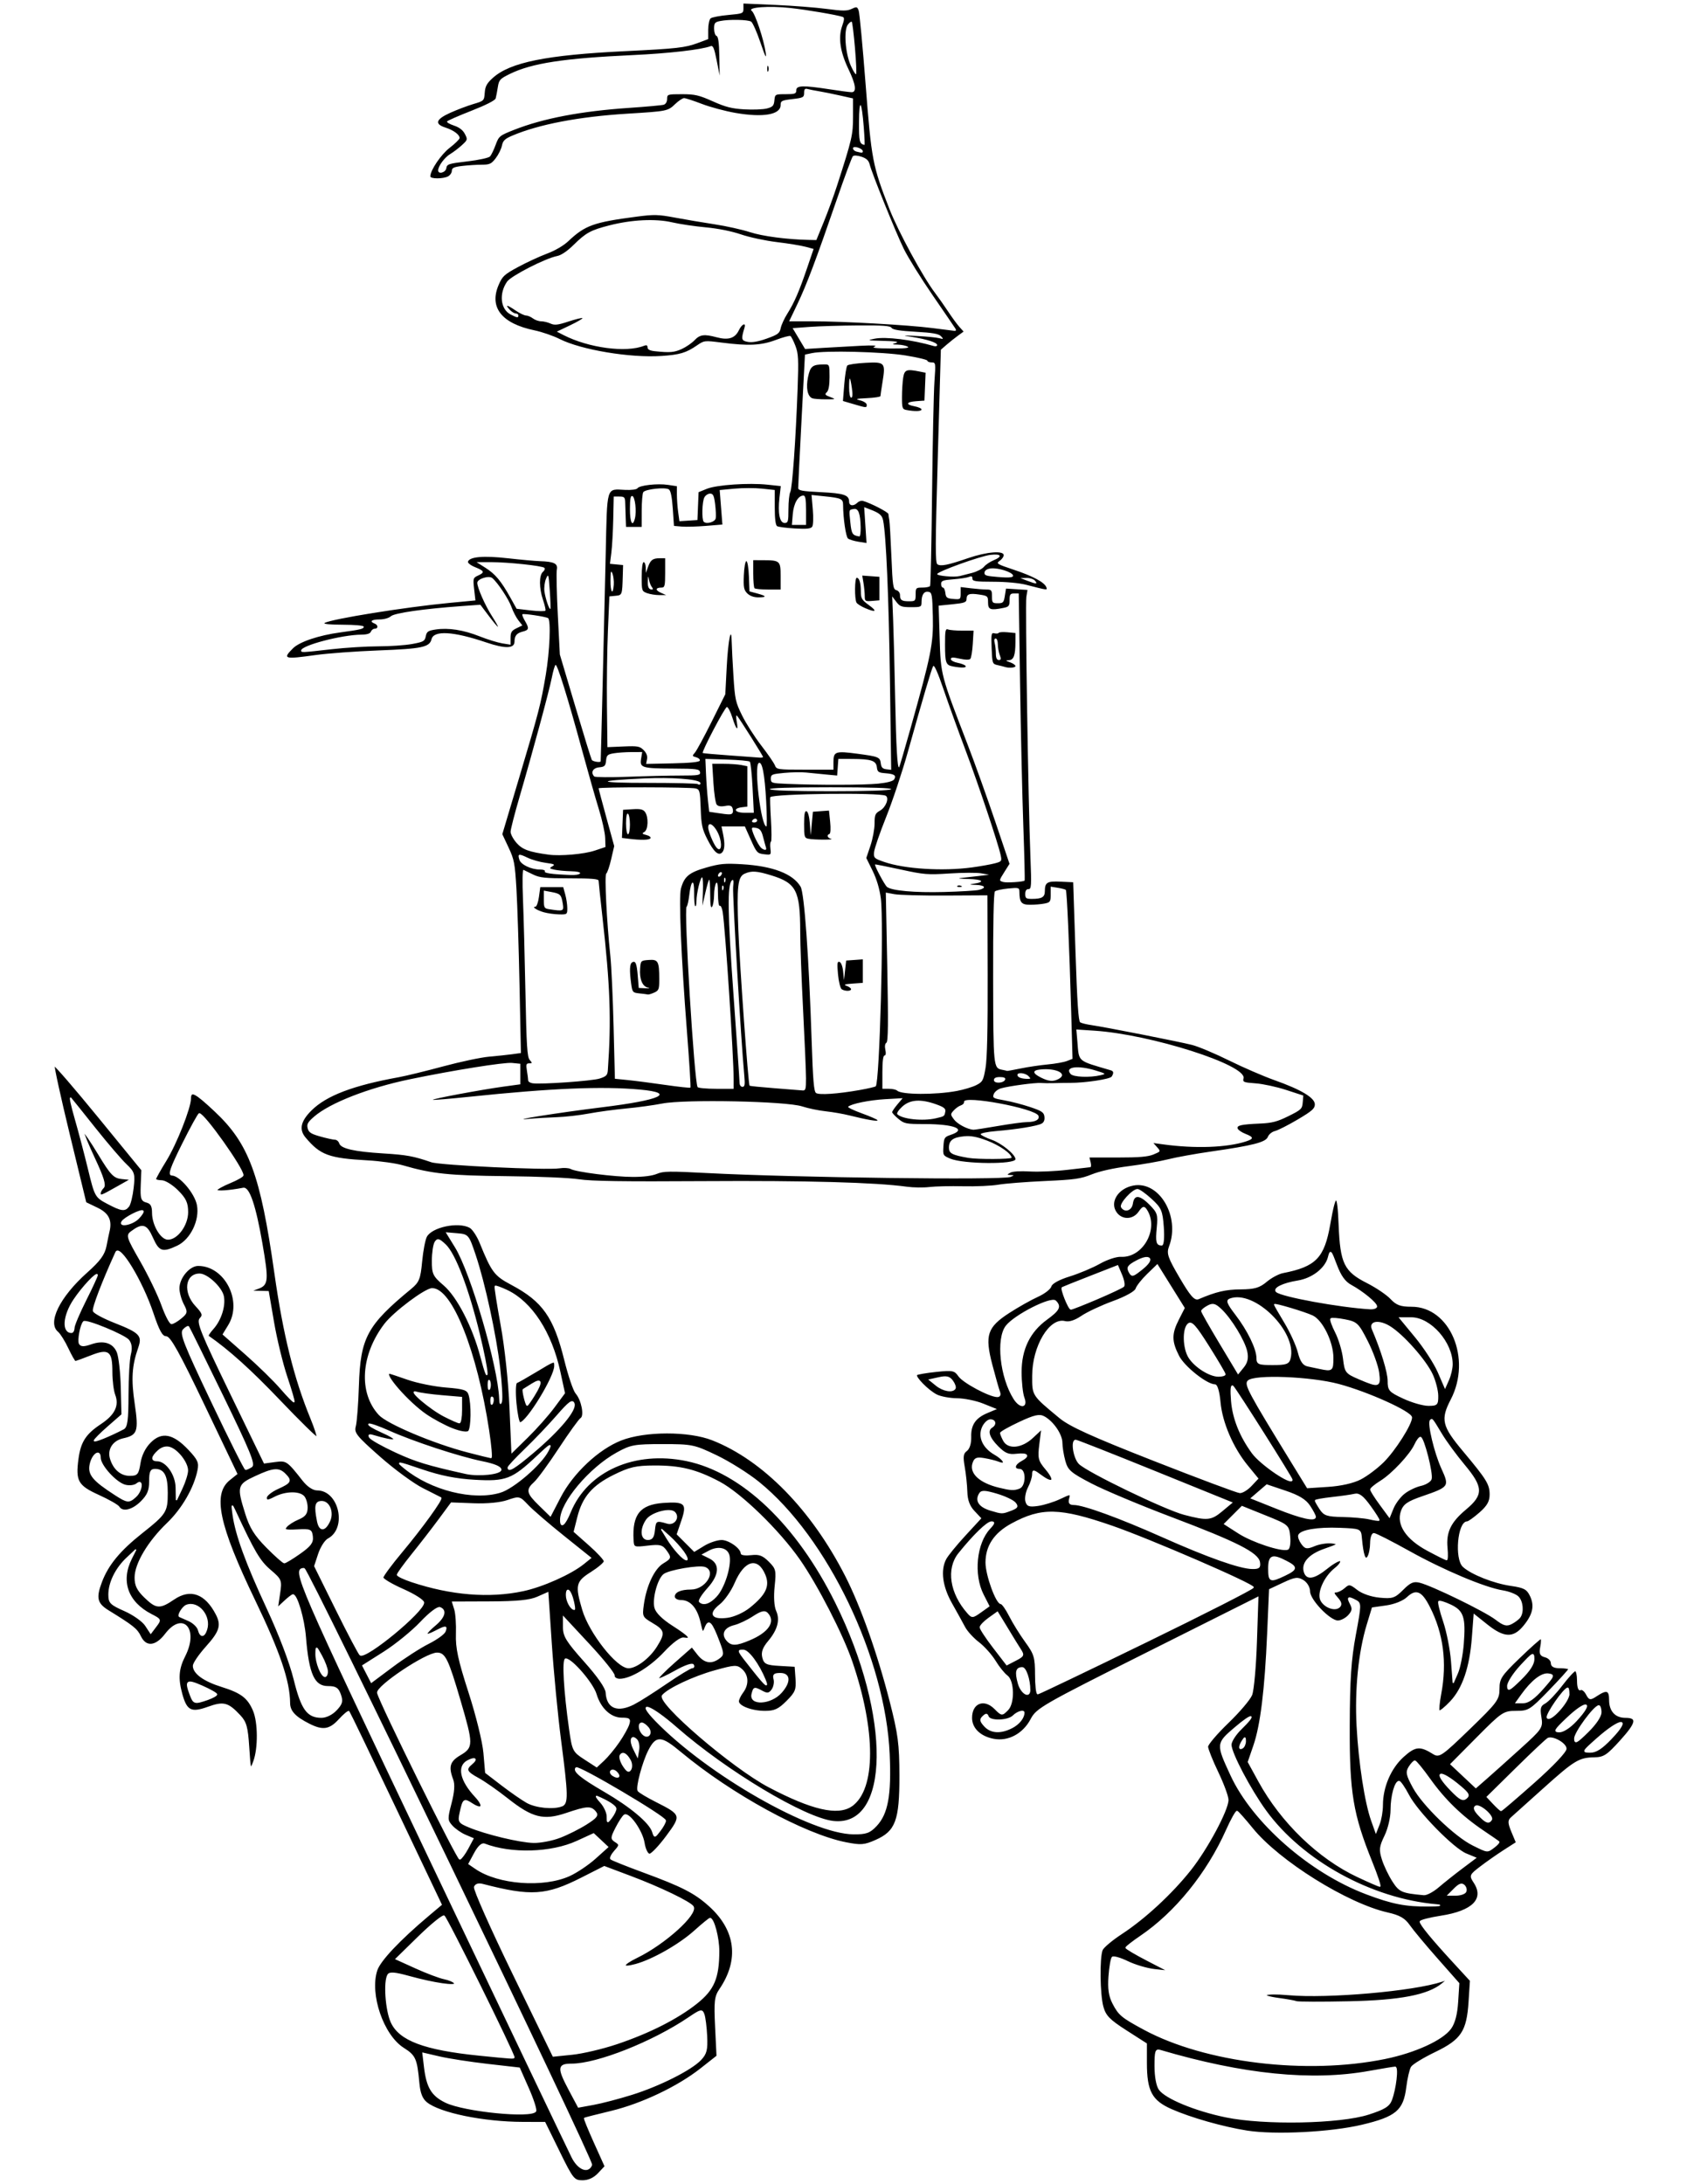<?xml version="1.0" encoding="UTF-8" standalone="no"?>
<!-- Created with Inkscape (http://www.inkscape.org/) -->

<svg
   xmlns:dc="http://purl.org/dc/elements/1.1/"
   xmlns:cc="http://creativecommons.org/ns#"
   xmlns:rdf="http://www.w3.org/1999/02/22-rdf-syntax-ns#"
   xmlns:svg="http://www.w3.org/2000/svg"
   xmlns="http://www.w3.org/2000/svg"
   xmlns:sodipodi="http://sodipodi.sourceforge.net/DTD/sodipodi-0.dtd"
   xmlns:inkscape="http://www.inkscape.org/namespaces/inkscape"
   width="500"
   height="647.058"
   id="svg3116"
   version="1.1"
   inkscape:version="0.92.1 r15371"
   sodipodi:docname="22_batalla piezas de ajedrez en castillo_By_DG-RA.svg"
   viewBox="0 0 468.75 606.617">
  <defs
     id="defs3118" />
  <sodipodi:namedview
     id="base"
     pagecolor="#ffffff"
     bordercolor="#666666"
     borderopacity="1.0"
     inkscape:pageopacity="0.0"
     inkscape:pageshadow="2"
     inkscape:zoom="0.70962213"
     inkscape:cx="204.08041"
     inkscape:cy="364.04351"
     inkscape:document-units="in"
     inkscape:current-layer="layer1"
     showgrid="false"
     inkscape:window-width="1280"
     inkscape:window-height="748"
     inkscape:window-x="-8"
     inkscape:window-y="-8"
     inkscape:window-maximized="1"
     inkscape:snap-global="false"
     showguides="true"
     inkscape:guide-bbox="true" />
  <g
     inkscape:groupmode="layer"
     id="layer3"
     inkscape:label="FONDO"
     transform="translate(0,137.867)"
     style="display:inline"
     sodipodi:insensitive="true">
    <path
       style="opacity:1;vector-effect:none;fill:#ffffff;fill-opacity:1;fill-rule:evenodd;stroke:none;stroke-width:1.846;stroke-linecap:butt;stroke-linejoin:miter;stroke-miterlimit:4;stroke-dasharray:none;stroke-dashoffset:0;stroke-opacity:1;paint-order:normal"
       d="M 1.1089479e-6,-137.867 H 468.75 v 606.617 H 1.1089479e-6 Z"
       id="rect4763"
       inkscape:connector-curvature="0" />
  </g>
  <g
     inkscape:label="Capa 1"
     inkscape:groupmode="layer"
     id="layer1"
     transform="translate(0,-445.745)">
    <g
       id="g3146"
       transform="matrix(0.629,0,0,0.629,3.338,397.674)">
      <path
         inkscape:connector-curvature="0"
         id="path3122"
         d="m 395.29,600.407 c -13.968,-1.915 -44.21,-2.748 -89.475,-2.466 -36.101,0.225 -49.798,0.023 -55.327,-0.816 -4.275,-0.649 -17.652,-1.223 -31.986,-1.373 -25.505,-0.267 -32.911,-1.041 -45.818,-4.788 -3.106,-0.902 -10.066,-1.88 -15.561,-2.186 -17.162,-0.958 -20.931,-2.344 -27.453,-10.094 -2.958,-3.516 -2.15,-7.204 2.616,-11.934 6.612,-6.562 18.371,-11.035 38.669,-14.707 3.091,-0.559 11.843,-2.696 19.451,-4.748 7.607,-2.052 16.749,-3.987 20.315,-4.299 3.566,-0.313 8.194,-0.804 10.285,-1.091 l 3.801,-0.523 -0.614,-29.924 c -0.338,-16.458 -0.95,-35.565 -1.36,-42.459 -0.682,-11.456 -0.982,-13.039 -3.493,-18.387 l -2.747,-5.852 7.411,-24.838 c 8.864,-29.706 9.53,-32.281 11.772,-45.455 1.774,-10.425 2.335,-24.3 1.015,-25.116 -1.07,-0.662 -10.877,-2.132 -11.33,-1.698 -0.213,0.204 0.274,1.488 1.081,2.854 1.994,3.376 1.86,4.093 -0.901,4.786 -2.703,0.678 -3.651,1.829 -3.67,4.456 -0.022,3.088 -4.076,3.188 -12.594,0.309 -14.436,-4.88 -23.053,-5.384 -24.052,-1.407 -0.889,3.543 -4.148,4.233 -23.45,4.97 -9.985,0.381 -22.433,1.291 -27.664,2.023 -14.066,1.968 -14.804,1.751 -10.088,-2.964 2.866,-2.866 11.396,-5.731 20.886,-7.016 9.016,-1.221 10.382,-1.552 10.382,-2.523 0,-0.5 -3.812,-0.859 -9.293,-0.874 -5.64,-0.016 -8.783,-0.319 -7.997,-0.771 3.094,-1.777 35.595,-6.999 55.133,-8.859 l 11.476,-1.092 -0.562,-4.969 c -0.539,-4.763 -0.468,-5.012 1.707,-6.003 3.087,-1.407 2.867,-2.059 -1.254,-3.708 -1.958,-0.783 -3.369,-1.874 -3.175,-2.454 0.723,-2.167 6.879,-2.693 17.505,-1.495 5.706,0.643 12.124,1.224 14.264,1.291 6.3,0.196 8.03,1.064 7.48,3.75 -0.258,1.261 -0.065,10.205 0.428,19.876 l 0.898,17.584 6.803,22.861 c 3.741,12.573 7.035,23.236 7.318,23.695 0.441,0.714 3.775,1.24 3.923,0.618 0.068,-0.288 1.474,-58.343 2.22,-91.678 0.68,-30.409 0.114,-28.564 8.656,-28.169 2.675,0.124 5.021,-0.183 5.348,-0.7 0.839,-1.326 8.787,-2.231 13.452,-1.531 l 3.988,0.598 v 3.671 c 0,2.019 0.25,5.495 0.556,7.725 l 0.556,4.053 3.983,-0.258 3.983,-0.258 0.252,-6.15 0.252,-6.15 3.639,-1.477 c 4.324,-1.755 18.523,-2.721 26.866,-1.827 l 5.802,0.621 -0.573,5.063 c -0.783,6.923 0.086,11.217 2.272,11.217 1.516,0 1.69,-0.623 1.69,-6.063 0,-3.335 0.362,-6.739 0.804,-7.564 0.902,-1.683 2.435,-23.283 3.249,-45.761 0.467,-12.888 0.339,-15.391 -0.961,-18.794 -0.825,-2.159 -1.817,-4.122 -2.205,-4.362 -0.388,-0.24 -3.284,0.534 -6.435,1.72 -6.485,2.441 -12.036,2.713 -24.007,1.178 -7.528,-0.965 -7.671,-0.949 -10.865,1.248 -4.783,3.291 -7.628,4.132 -15.785,4.665 -13.773,0.901 -35.398,-2.712 -44.876,-7.497 -2.799,-1.413 -7.805,-3.135 -11.125,-3.828 -14.489,-3.021 -20.084,-10.116 -15.81,-20.05 1.657,-3.852 2.487,-4.616 8.611,-7.923 3.727,-2.013 9.458,-4.663 12.735,-5.888 3.588,-1.341 7.334,-3.526 9.416,-5.492 7.419,-7.005 11.187,-8.356 30.236,-10.844 7.698,-1.005 9.508,-0.961 16.858,0.418 4.528,0.849 12.436,2.186 17.572,2.97 5.136,0.784 12.139,2.338 15.561,3.454 5.542,1.807 16.422,3.241 26.004,3.429 l 3.357,0.066 3.291,-8.056 c 1.81,-4.431 4.443,-11.627 5.85,-15.993 6.662,-20.663 7.061,-22.392 7.057,-30.561 l -0.003,-7.927 -5.835,-1.307 c -3.209,-0.719 -7.391,-1.562 -9.293,-1.874 -1.902,-0.312 -4.139,-0.754 -4.971,-0.982 -1.144,-0.314 -1.513,0.105 -1.513,1.72 0,1.966 -0.41,2.182 -5.187,2.737 -4.709,0.547 -5.187,0.791 -5.187,2.648 0,4.233 -7.666,5.568 -19.883,3.463 -4.517,-0.778 -11.215,-2.569 -14.885,-3.979 -3.67,-1.41 -7.21,-2.564 -7.868,-2.564 -0.658,0 -2.406,1.156 -3.884,2.568 -3.337,3.189 -3.437,3.209 -21.342,4.316 -21.235,1.312 -38.992,4.707 -50.694,9.693 -3.244,1.382 -4.114,2.22 -4.546,4.381 -0.294,1.469 -1.523,3.969 -2.732,5.554 -1.939,2.542 -2.676,2.883 -6.26,2.889 -2.234,0.004 -6.105,0.253 -8.601,0.553 -3.619,0.435 -4.539,0.865 -4.539,2.123 0,0.868 -0.752,1.981 -1.672,2.473 -2.166,1.159 -7.837,1.16 -7.837,0.002 0,-2.704 4.725,-9.664 8.579,-12.636 2.373,-1.83 4.331,-3.754 4.351,-4.275 0.057,-1.465 -2.659,-3.484 -6.231,-4.63 -4.973,-1.597 -4.294,-3.656 2.161,-6.557 2.972,-1.336 7.543,-3.063 10.158,-3.839 4.689,-1.391 4.758,-1.459 5.018,-4.979 0.211,-2.866 0.913,-4.156 3.561,-6.549 7.623,-6.887 23.657,-10.13 58.419,-11.817 22.908,-1.112 26.576,-1.525 32.187,-3.624 l 4.554,-1.704 v -4.154 c 0,-2.285 0.486,-4.544 1.081,-5.021 0.594,-0.477 4.096,-1.141 7.78,-1.476 6.461,-0.588 6.7,-0.689 6.7,-2.832 v -2.223 l 14.048,0.614 c 7.726,0.338 17.938,1.129 22.693,1.759 7.176,0.951 9.056,0.951 11.061,4.56e-4 2.222,-1.053 2.472,-0.993 3.105,0.753 0.379,1.044 1.753,15.636 3.054,32.426 2.608,33.657 3.057,36.006 10.543,55.195 3.884,9.956 14.853,30.123 20.155,37.058 1.445,1.889 4.037,5.575 5.762,8.19 1.724,2.615 3.967,5.675 4.985,6.8 l 1.85,2.045 -2.532,1.845 c -1.393,1.015 -3.653,2.817 -5.024,4.006 l -2.492,2.161 -1.346,47 c -1.138,39.74 -1.163,47.118 -0.163,47.761 1.513,0.973 4.597,0.348 13.685,-2.774 8.046,-2.764 15.593,-3.376 15.593,-1.265 0,0.686 -0.806,1.812 -1.79,2.502 -1.68,1.177 -1.284,1.423 6.44,3.996 8.395,2.797 13.491,5.568 14.199,7.722 0.425,1.292 0.679,1.324 -8.907,-1.14 -3.075,-0.79 -8.97,-1.339 -14.48,-1.347 -7.954,-0.012 -9.293,-0.214 -9.293,-1.403 0,-0.995 -0.429,-1.204 -1.513,-0.738 -0.832,0.358 -3.944,0.834 -6.916,1.058 -4.572,0.344 -5.403,0.657 -5.403,2.034 0,0.896 0.363,1.628 0.807,1.628 0.444,0 0.93,1.07 1.081,2.377 0.237,2.064 0.701,2.413 3.515,2.646 3.127,0.259 3.242,0.17 3.242,-2.498 v -2.766 l 4.539,0.545 c 2.496,0.3 5.608,0.549 6.916,0.553 2.139,0.007 2.377,0.311 2.377,3.033 0,2.783 0.207,3.026 2.583,3.026 2.317,0 2.637,-0.334 3.1,-3.242 l 0.517,-3.242 4.742,0.3 4.742,0.3 -0.511,3.158 c -0.532,3.289 0.846,90.39 1.817,114.893 0.504,12.701 0.42,14.048 -0.869,14.048 -0.945,0 -1.426,0.729 -1.426,2.161 0,1.884 0.379,2.161 2.955,2.161 4.36,0 5.688,-0.776 5.703,-3.334 0.023,-3.98 0.967,-4.558 6.981,-4.275 l 5.54,0.261 1.015,30.598 c 0.747,22.513 1.299,30.773 2.088,31.261 0.59,0.365 2.857,0.918 5.036,1.23 6.051,0.866 38.753,7.309 44.416,8.751 2.755,0.702 10.067,3.777 16.249,6.834 6.182,3.057 15.21,6.967 20.062,8.688 11.883,4.216 17.901,7.824 17.887,10.723 -0.009,1.838 -1.239,2.921 -7.568,6.664 -4.157,2.458 -8.654,4.744 -9.994,5.08 -1.383,0.347 -2.76,1.463 -3.185,2.582 -0.901,2.371 -6.476,3.808 -25.223,6.5 -6.804,0.977 -15.289,2.513 -18.855,3.413 -3.566,0.9 -11.346,2.26 -17.29,3.022 -6.848,0.879 -12.864,2.211 -16.425,3.637 -4.951,1.983 -7.418,2.332 -20.748,2.938 -8.321,0.378 -17.561,1.105 -20.534,1.616 -2.973,0.511 -9.976,0.823 -15.561,0.693 -5.585,-0.129 -12.294,0.023 -14.91,0.339 -2.615,0.316 -7.089,0.254 -9.942,-0.137 z m 45.818,-4.328 c 1.729,-0.743 1.729,-0.743 0,-0.83 -1.666,-0.084 -1.67,-0.121 -0.106,-1.03 0.986,-0.573 4.381,-0.782 8.645,-0.534 3.862,0.225 11.301,-0.1 16.531,-0.722 5.23,-0.622 9.809,-1.148 10.174,-1.169 0.366,-0.02 0.425,-0.994 0.132,-2.162 l -0.533,-2.125 12.541,0.01 c 9.425,0.01 13.344,-0.328 15.772,-1.342 3.218,-1.344 3.224,-1.357 1.591,-3.199 l -1.639,-1.85 4.322,0.593 c 14.061,1.929 28.099,1.433 36.525,-1.289 3.581,-1.157 3.542,-1.893 -0.18,-3.353 -1.644,-0.645 -3.187,-1.686 -3.427,-2.314 -0.543,-1.415 1.453,-1.868 9.875,-2.237 5.303,-0.233 7.585,-0.829 12.535,-3.277 5.634,-2.786 6.069,-3.203 6.308,-6.043 l 0.257,-3.05 -7.605,-2.48 c -4.183,-1.364 -10.225,-2.669 -13.428,-2.9 -5.404,-0.39 -5.791,-0.552 -5.374,-2.25 1.435,-5.858 -40.95,-19.371 -65.909,-21.012 l -7.947,-0.523 0.437,5.098 c 0.812,9.474 -0.347,8.461 14.809,12.937 1.239,0.366 1.35,1.204 0.366,2.755 -0.716,1.128 -11.544,2.776 -18.304,2.786 -2.14,0 -5.446,0.053 -7.348,0.112 -1.902,0.058 -4.431,0.03 -5.619,-0.065 -2.546,-0.201 -14.038,1.339 -17.638,2.364 -1.38,0.393 -2.813,1.536 -3.185,2.541 -0.623,1.684 -0.256,1.9 4.693,2.762 2.953,0.514 8.082,1.848 11.397,2.963 5.21,1.753 6.065,2.333 6.296,4.273 0.177,1.482 -0.264,2.521 -1.297,3.059 -2.036,1.06 -10.947,2.515 -19.969,3.261 -3.941,0.326 -7.042,0.964 -6.891,1.417 0.151,0.454 2.38,1.566 4.952,2.472 4.318,1.521 10.402,6.502 10.402,8.517 0,2.389 -23.033,2.205 -28.793,-0.23 -3.216,-1.359 -3.284,-1.483 -3.026,-5.448 0.246,-3.767 0.477,-4.129 3.238,-5.054 7.321,-2.454 1.683,-4.755 -11.668,-4.763 -8.126,0 -8.875,-0.154 -11.454,-2.291 -1.518,-1.258 -2.76,-2.589 -2.76,-2.959 0,-0.37 1.042,-1.911 2.315,-3.424 l 2.315,-2.752 -7.718,0.441 c -7.021,0.401 -15.063,2.044 -16.363,3.344 -0.283,0.284 2.433,1.591 6.036,2.905 3.603,1.314 6.725,2.67 6.937,3.013 0.432,0.698 -4.755,-0.174 -12.291,-2.067 -2.753,-0.691 -7.533,-1.526 -10.624,-1.855 -3.091,-0.329 -7.759,-1.299 -10.374,-2.155 -7.043,-2.306 -51.748,-3.218 -61.811,-1.26 -3.804,0.74 -11.001,1.725 -15.993,2.188 -4.992,0.464 -12.384,1.465 -16.425,2.225 -4.041,0.76 -10.46,1.488 -14.264,1.618 -3.804,0.13 -9.25,0.455 -12.103,0.723 -10.393,0.974 13.263,-2.781 31.986,-5.077 26.224,-3.217 33.068,-6.357 17.074,-7.835 -16.818,-1.554 -39.142,-0.618 -75.365,3.158 -8.762,0.914 -16.07,1.523 -16.238,1.354 -0.404,-0.404 21.449,-4.489 31.089,-5.812 l 7.564,-1.038 v -4.533 -4.533 l -3.674,-0.373 c -3.461,-0.352 -25.901,3.231 -45.031,7.19 -18.315,3.79 -35.407,10.452 -42.419,16.535 -2.799,2.428 -3.283,3.309 -2.823,5.142 0.456,1.815 1.46,2.466 5.596,3.626 2.772,0.778 5.67,1.414 6.438,1.414 0.769,0 1.631,0.735 1.916,1.633 0.729,2.296 6.587,3.626 19.481,4.422 10.302,0.636 13.304,1.188 21.18,3.889 3.947,1.354 51.016,3.587 56.643,2.687 1.887,-0.302 4.114,-0.164 4.948,0.306 2.365,1.332 19.361,3.487 27.505,3.487 4.716,0 8.502,-0.484 10.564,-1.351 2.838,-1.193 5.444,-1.234 22.286,-0.35 38.33,2.011 130.497,3.181 133.943,1.701 z m 0.432,-8.483 c 0,-1.766 -5.305,-5.471 -10.811,-7.551 -4.462,-1.686 -7.115,-2.183 -10.124,-1.899 -4.95,0.467 -6.728,1.799 -6.728,5.039 0,2.516 1.44,3.267 8.645,4.507 4.004,0.689 19.019,0.614 19.019,-0.095 z m -6.051,-13.994 c 5.468,-0.945 11.303,-1.726 12.967,-1.736 3.658,-0.023 5.605,-1.113 4.966,-2.78 -1.244,-3.241 -33.466,-9.248 -32.863,-6.126 0.109,0.565 -0.52,1.256 -1.399,1.535 -0.879,0.279 -2.301,1.285 -3.161,2.235 -1.511,1.669 -1.506,1.806 0.15,4.023 1.492,1.998 5.896,4.324 8.534,4.507 0.475,0.033 5.338,-0.713 10.806,-1.658 z m -27.379,-3.403 c 3.842,-0.892 3.782,-0.849 4.172,-2.989 0.233,-1.281 -0.641,-1.971 -4.024,-3.175 -6.883,-2.449 -11.541,-2.132 -15.01,1.022 -1.602,1.456 -2.572,2.967 -2.161,3.365 2.25,2.176 11.253,3.116 17.024,1.776 z m -33.763,-12.46 c 3.696,-0.649 6.944,-1.404 7.217,-1.677 1.688,-1.688 3.603,-72.459 2.243,-82.877 -0.566,-4.339 -1.822,-8.566 -3.647,-12.272 l -2.783,-5.652 1.824,-5.402 c 1.003,-2.971 1.827,-7.369 1.83,-9.773 0.005,-3.899 0.271,-4.522 2.472,-5.773 2.532,-1.44 4.077,-5.532 2.466,-6.529 -2.429,-1.501 -49.827,-0.916 -51.003,0.629 -0.161,0.212 -0.034,4.665 0.284,9.895 0.318,5.23 0.323,9.613 0.011,9.739 -0.312,0.126 -0.417,1.511 -0.234,3.077 0.328,2.814 0.295,2.843 -2.817,2.48 -2.96,-0.346 -3.309,-0.726 -5.81,-6.319 l -2.661,-5.951 h -5.167 -5.167 l 0.676,3.242 c 0.902,4.329 0.761,7.098 -0.421,8.28 -1.594,1.594 -3.715,-0.332 -6.546,-5.946 -2.242,-4.446 -2.633,-6.274 -2.888,-13.492 -0.272,-7.699 -0.44,-8.387 -2.161,-8.849 -2.361,-0.633 -42.93,-0.687 -42.93,-0.057 0,0.257 1.549,6.098 3.442,12.981 l 3.442,12.514 -1.348,5.812 c -0.741,3.196 -1.714,6.038 -2.162,6.315 -0.838,0.518 0.183,21.121 1.808,36.466 0.466,4.402 1.109,18.386 1.428,31.075 l 0.58,23.071 5.698,0.572 c 3.134,0.314 10.56,1.276 16.504,2.137 5.943,0.861 10.971,1.403 11.173,1.205 0.202,-0.198 -0.494,-11.347 -1.547,-24.776 -2.559,-32.644 -3.678,-59.411 -2.64,-63.171 1.463,-5.3 3.605,-7.07 11.157,-9.22 6.033,-1.718 8.192,-1.918 15.818,-1.469 13.604,0.802 22.5,4.214 25.871,9.92 1.648,2.79 3.651,30.79 4.89,68.354 0.567,17.187 0.983,22.092 1.931,22.738 1.395,0.951 9.488,0.403 19.168,-1.297 z m -97.164,-42.681 c -2.998,-0.318 -3.154,-0.5 -3.674,-4.298 -0.789,-5.759 -0.669,-8.731 0.379,-9.379 1.529,-0.945 2.083,0.351 2.536,5.942 l 0.432,5.332 3.026,0.134 c 1.722,0.076 2.167,-0.046 1.034,-0.282 -2.459,-0.514 -3.795,-3.783 -3.453,-8.446 0.253,-3.443 0.324,-3.513 3.819,-3.769 4.152,-0.303 4.62,0.558 4.639,8.55 0.01,4.344 -0.21,4.933 -2.19,5.835 -1.211,0.552 -2.475,0.938 -2.81,0.858 -0.334,-0.08 -2.016,-0.295 -3.738,-0.478 z m 89.345,-1.83 c -0.608,-0.386 -1.344,-3.326 -1.649,-6.588 -0.452,-4.845 -0.334,-5.819 0.666,-5.49 0.714,0.235 1.374,1.979 1.599,4.224 l 0.382,3.823 0.482,-4.322 0.482,-4.322 3.674,-0.266 3.674,-0.266 v 5.191 5.191 l -4.539,0.324 c -3.535,0.252 -4.108,0.476 -2.593,1.011 1.07,0.378 1.945,1.03 1.945,1.45 0,0.951 -2.649,0.976 -4.124,0.04 z m -94.248,-66.47 -2.846,-0.351 0.253,-6.21 0.253,-6.21 4.294,-0.271 c 3.311,-0.209 4.548,0.076 5.403,1.246 1.611,2.203 1.421,7.842 -0.296,8.803 -1.175,0.658 -1.028,0.881 0.9,1.365 1.268,0.318 2.072,0.956 1.787,1.418 -0.51,0.825 -4.137,0.904 -9.747,0.211 z m 0.685,-6.237 c 0,-2.349 -0.389,-4.512 -0.864,-4.806 -0.537,-0.332 -0.865,1.288 -0.865,4.271 0,2.643 0.389,4.806 0.865,4.806 0.475,0 0.864,-1.922 0.864,-4.271 z m 78.885,6.255 c -1.797,-0.346 -1.945,-0.837 -1.945,-6.438 0,-4.464 0.285,-5.969 1.081,-5.707 0.639,0.211 1.238,2.447 1.467,5.475 l 0.386,5.119 0.478,-5.187 0.478,-5.187 3.549,-0.26 3.549,-0.26 0.521,5.014 c 0.303,2.918 0.175,5.135 -0.307,5.303 -1.346,0.468 -0.947,1.715 0.685,2.142 1.921,0.502 -7.33,0.489 -9.942,-0.014 z m 65.485,111.362 c 3.091,-0.575 6.981,-1.743 8.645,-2.595 2.807,-1.437 3.101,-1.982 4.067,-7.522 0.709,-4.07 1.009,-17.171 0.941,-41.124 l -0.1,-35.151 -18.663,0.097 c -10.265,0.054 -20.364,-0.218 -22.443,-0.603 l -3.78,-0.7 0.64,32.831 c 0.484,24.823 0.392,32.984 -0.377,33.459 -0.627,0.388 -0.805,1.59 -0.465,3.14 0.343,1.562 0.199,2.511 -0.382,2.511 -0.595,0 -0.933,2.665 -0.933,7.348 v 7.348 h 2.853 c 1.569,0 3.222,0.363 3.674,0.807 1.868,1.835 16.821,1.923 26.324,0.155 z m -66.58,-5.5 c -0.008,-2.972 -0.585,-16.49 -1.282,-30.041 -0.697,-13.551 -1.274,-29.19 -1.282,-34.753 -0.026,-18.15 -1.73,-21.492 -12.68,-24.874 -6.489,-2.004 -8.843,-2.155 -11.897,-0.764 -3.012,1.372 -3.485,5.553 -2.772,24.502 0.593,15.755 4.399,68.603 4.977,69.108 0.172,0.151 5.176,0.651 11.119,1.111 5.943,0.46 11.487,0.9 12.319,0.976 1.296,0.119 1.511,-0.637 1.498,-5.264 z m -31.972,0.432 c -8.7e-4,-10.344 -3.667,-66.367 -4.837,-73.917 -0.277,-1.785 -0.857,-3.026 -1.291,-2.759 -0.444,0.275 -0.794,-2.08 -0.801,-5.399 -0.009,-4.12 -0.265,-5.497 -0.851,-4.59 -0.461,0.713 -0.85,3.047 -0.865,5.187 -0.015,2.14 -0.404,4.474 -0.864,5.187 -0.58,0.898 -0.842,-0.809 -0.851,-5.547 -0.007,-3.764 -0.222,-6.635 -0.477,-6.38 -0.255,0.255 -1.027,2.946 -1.716,5.979 l -1.253,5.516 0.231,-6.268 c 0.127,-3.447 -0.027,-6.268 -0.343,-6.268 -0.804,0 -2.508,7.114 -2.508,10.469 0,1.533 -0.25,2.537 -0.555,2.232 -0.305,-0.305 -0.521,-2.955 -0.479,-5.889 0.092,-6.51 -1.356,-5.812 -2.147,1.035 -0.298,2.579 -0.829,4.883 -1.181,5.121 -1.278,0.864 3.386,77.255 4.862,79.643 0.256,0.415 3.944,0.754 8.196,0.754 h 7.729 z m 4.7,-1.729 c -1.475,-15.918 -5.265,-79.941 -4.926,-83.207 0.291,-2.807 0.139,-3.639 -0.546,-2.986 -2.072,1.973 -1.895,14.565 0.707,50.518 1.462,20.199 2.658,37.608 2.658,38.686 0,1.157 0.526,1.96 1.283,1.96 1.04,0 1.196,-0.945 0.823,-4.971 z m -63.917,1.316 c 2.943,-0.936 3.485,-1.486 3.642,-3.693 1.573,-22.156 1.036,-37.364 -2.388,-67.644 -0.927,-8.2 -1.686,-15.397 -1.686,-15.993 1.6e-4,-0.819 -3.11,-1.083 -12.751,-1.084 -10.873,-5.5e-4 -13.261,-0.249 -16.209,-1.683 -1.902,-0.926 -3.806,-1.852 -4.23,-2.058 -0.448,-0.218 -0.544,5.202 -0.229,12.922 0.299,7.313 0.793,25.94 1.097,41.393 0.461,23.425 0.773,28.347 1.876,29.609 1.197,1.37 1.176,1.513 -0.221,1.513 -1.303,0 -1.46,0.506 -1.008,3.242 0.295,1.783 0.54,3.701 0.545,4.262 0.005,0.561 0.885,1.145 1.955,1.297 3.916,0.556 26.251,-1.014 29.609,-2.082 z M 234.928,479.228 c -3.103,-0.876 -5.486,-2.448 -3.712,-2.448 0.526,0 1.224,-1.945 1.551,-4.322 l 0.594,-4.322 h 5.065 5.065 l 0.9,3.242 c 0.495,1.783 0.902,4.506 0.905,6.051 0.004,2.742 -0.083,2.808 -3.669,2.732 -2.021,-0.043 -5.036,-0.462 -6.7,-0.932 z m 8.357,-3.886 c -0.634,-3.908 -1.059,-4.329 -5.115,-5.074 l -3.242,-0.596 v 3.929 c 0,3.623 0.185,3.957 2.377,4.289 6.366,0.964 6.538,0.891 5.98,-2.548 z m 195.451,77.729 c 0.232,-0.708 -0.565,-1.081 -2.311,-1.081 -1.843,0 -2.665,0.418 -2.665,1.354 0,1.647 4.425,1.404 4.976,-0.274 z m 23.609,-0.246 c 4.253,-2.276 -1.141,-4.967 -8.32,-4.149 -3.388,0.386 -3.21,1.685 0.483,3.53 3.468,1.732 5.463,1.89 7.837,0.619 z m -13.333,-1.266 c -1.417,-1.417 -4.878,-1.775 -4.878,-0.504 0,0.993 1.567,1.644 4.168,1.733 1.784,0.06 1.863,-0.076 0.71,-1.228 z m 31.863,-0.38 c 2.518,-0.59 2.457,-0.65 -2.102,-2.059 -7.98,-2.466 -13.93,-1.647 -11.126,1.531 1.201,1.361 8.442,1.65 13.228,0.528 z m -35.284,-2.986 c 3.24,-0.663 8.615,-1.46 11.943,-1.771 3.328,-0.311 7.153,-0.996 8.5,-1.522 l 2.448,-0.957 -0.578,-20.397 c -0.838,-29.563 -1.901,-53.712 -2.386,-54.197 -0.232,-0.232 -1.831,-0.65 -3.554,-0.93 l -3.133,-0.508 v 3.463 c 0,3.187 -0.215,3.506 -2.702,4.003 -1.486,0.297 -4.358,0.54 -6.383,0.54 -3.87,0 -4.706,-1.019 -4.736,-5.773 -0.011,-1.77 -0.309,-1.854 -4.983,-1.403 -2.734,0.264 -5.36,0.841 -5.835,1.282 -0.553,0.514 -0.835,14.315 -0.783,38.325 0.086,39.624 0.09,39.67 4.088,40.448 1.035,0.202 1.954,0.419 2.042,0.484 0.088,0.065 2.811,-0.425 6.051,-1.088 z m -18.53,-78.824 c 3.573,-0.856 2.86,-2.08 -1.297,-2.226 -2.923,-0.103 -3.144,-0.205 -1.081,-0.499 5.426,-0.772 4.174,-1.967 -2.204,-2.104 -3.542,-0.076 -5.079,-0.27 -3.415,-0.432 1.664,-0.161 5.165,-0.553 7.78,-0.871 l 4.755,-0.578 -3.458,-0.623 c -1.902,-0.342 -8.184,-0.315 -13.961,0.061 -9.729,0.633 -11.321,0.505 -21.612,-1.743 -6.11,-1.334 -11.203,-2.338 -11.317,-2.23 -0.399,0.377 4.191,9.012 5.262,9.901 2.033,1.687 12.232,2.6 25.203,2.256 7.132,-0.189 14.037,-0.6 15.345,-0.913 z m -9.491,-1.755 c 0.287,-0.287 1.033,-0.318 1.657,-0.068 0.69,0.276 0.485,0.481 -0.522,0.522 -0.911,0.038 -1.422,-0.167 -1.135,-0.454 z m -103.45,-0.108 c -0.287,-0.287 -0.492,0.223 -0.454,1.135 0.042,1.007 0.246,1.212 0.522,0.522 0.25,-0.624 0.219,-1.37 -0.068,-1.657 z m 0.864,-3.458 c -0.287,-0.287 -0.492,0.223 -0.454,1.135 0.042,1.007 0.246,1.212 0.522,0.522 0.25,-0.624 0.219,-1.37 -0.068,-1.657 z m 132.331,1.196 c 0.16,-0.16 -0.095,-10.954 -0.566,-23.986 -0.471,-13.032 -1.121,-41.492 -1.444,-63.245 l -0.587,-39.55 h -2.021 c -1.719,0 -2.021,0.436 -2.021,2.918 0,2.576 -0.316,2.981 -2.702,3.458 -5.791,1.158 -6.808,0.802 -6.808,-2.387 0,-2.807 -0.161,-2.952 -3.888,-3.511 -4.4,-0.66 -5.622,-0.208 -5.622,2.079 0,1.337 -0.98,1.689 -6.159,2.209 l -6.159,0.619 0.445,14.382 c 0.503,16.239 0.47,16.115 12.301,46.8 3.208,8.321 8.697,23.608 12.196,33.973 l 6.363,18.844 -2.146,3.399 c -2.556,4.049 -2.556,4.052 -0.633,4.61 1.492,0.433 8.882,-0.045 9.448,-0.611 z m -31.708,-94.568 c -3.087,-0.574 -3.43,-1.53 -3.445,-9.613 -0.011,-6.236 0.174,-7.153 1.354,-6.7 0.752,0.289 3.591,0.525 6.309,0.525 h 4.941 l -0.348,5.835 c -0.191,3.209 -0.686,6.195 -1.099,6.634 -0.459,0.488 -2.273,0.451 -4.664,-0.096 -3.031,-0.694 -3.912,-0.652 -3.912,0.185 0,0.594 1.348,1.333 2.995,1.643 1.647,0.309 3.226,0.936 3.509,1.393 0.522,0.844 -1.726,0.921 -5.64,0.194 z m 22.909,0.212 c -0.475,-0.159 -1.905,-0.517 -3.176,-0.796 -2.241,-0.492 -2.32,-0.719 -2.593,-7.47 -0.254,-6.28 -0.134,-6.923 1.23,-6.565 0.832,0.219 1.678,0.129 1.88,-0.199 0.203,-0.328 1.954,-0.445 3.891,-0.26 l 3.523,0.336 -0.012,4.016 c -0.017,5.857 -0.758,7.895 -2.899,7.974 -1.573,0.058 -1.495,0.196 0.533,0.937 1.308,0.478 2.377,1.225 2.377,1.661 0,0.755 -2.917,0.981 -4.755,0.368 z m -2.183,-5.251 c -0.464,-1.22 -0.843,-3.359 -0.843,-4.755 0,-1.395 -0.434,-2.537 -0.965,-2.537 -0.579,0 -0.757,0.778 -0.444,1.945 0.287,1.07 0.527,3.209 0.533,4.755 0.008,1.895 0.427,2.81 1.287,2.81 1.012,0 1.101,-0.458 0.432,-2.217 z m -122.736,96.345 c 0,-0.475 -0.389,-0.624 -0.864,-0.33 -0.475,0.294 -0.864,0.923 -0.864,1.399 0,0.475 0.389,0.624 0.864,0.33 0.475,-0.294 0.864,-0.923 0.864,-1.399 z m -62.675,0.102 c 0.328,-0.531 -1.238,-0.904 -4.055,-0.967 -2.524,-0.056 -5.757,-0.36 -7.183,-0.676 -2.346,-0.519 -2.439,-0.663 -0.979,-1.502 1.352,-0.777 0.873,-1.026 -2.952,-1.534 -2.512,-0.333 -6.126,-1.359 -8.032,-2.28 -3.907,-1.888 -4.441,-1.751 -3.593,0.921 0.687,2.163 5.216,4.309 9.096,4.309 1.47,0 2.445,0.367 2.168,0.816 -0.476,0.77 2.962,1.26 11.374,1.621 1.993,0.086 3.864,-0.233 4.157,-0.709 z m 173.051,-2.645 c 3.719,-0.504 8.247,-1.304 10.062,-1.778 3.148,-0.823 3.273,-0.99 2.71,-3.623 -1.124,-5.258 -9.865,-31.356 -15.547,-46.417 -3.139,-8.321 -7.483,-20.336 -9.655,-26.702 -2.605,-7.638 -4.182,-11.155 -4.636,-10.343 -0.764,1.364 -4.419,13.751 -11.189,37.909 -2.465,8.796 -6.775,21.719 -9.579,28.717 -2.804,6.998 -5.198,13.953 -5.321,15.456 -0.212,2.594 0.019,2.816 4.532,4.374 8.937,3.086 25.832,4.138 38.623,2.406 z m -166.567,-7.432 4.755,-1.594 -0.137,-4.066 c -0.075,-2.236 -1.318,-7.877 -2.761,-12.535 -1.444,-4.658 -4.798,-16.444 -7.454,-26.191 -6.358,-23.334 -10.946,-38.067 -11.708,-37.596 -0.339,0.209 -1.077,2.724 -1.64,5.588 -1.16,5.896 -8.423,32.721 -14.283,52.755 -2.156,7.37 -3.925,14.261 -3.932,15.315 -0.007,1.053 1.174,3.267 2.625,4.919 2.586,2.946 5.499,4.01 14.22,5.198 5.13,0.698 15.653,-0.23 20.315,-1.793 z m 55.367,-5.335 c -1.306,-4.851 -5.227,-8.509 -5.227,-4.876 0,1.637 2.284,7.203 3.613,8.804 1.726,2.08 2.636,-0.134 1.614,-3.928 z m 20.291,3.957 c -0.199,-0.594 -0.774,-2.689 -1.276,-4.655 -0.714,-2.795 -1.389,-3.665 -3.09,-3.991 -1.889,-0.361 -2.102,-0.174 -1.613,1.413 0.891,2.893 3.089,6.957 4.139,7.651 1.458,0.964 2.244,0.785 1.84,-0.419 z m 0.091,-20.315 c -0.643,-12.036 -1.784,-17.907 -3.298,-16.971 -2.202,1.361 1.036,27.993 3.404,27.993 0.266,0 0.218,-4.96 -0.106,-11.022 z m -3.997,8.429 c 0,-0.475 -0.366,-0.865 -0.813,-0.865 -0.447,0 -1.054,0.389 -1.348,0.865 -0.294,0.475 0.072,0.865 0.813,0.865 0.741,0 1.348,-0.389 1.348,-0.865 z m -10.854,-3.38 c 0.267,-0.433 0.245,-1.414 -0.049,-2.182 -0.402,-1.048 -1.223,-1.266 -3.3,-0.876 -1.804,0.339 -3.08,0.12 -3.672,-0.628 -0.499,-0.631 -1.144,-4.94 -1.434,-9.575 l -0.527,-8.429 h 5.056 c 2.781,0 6.271,0.243 7.757,0.54 l 2.702,0.54 v 8.912 8.912 l -2.311,0.274 c -4.252,0.503 -3.399,2.435 1.075,2.435 h 4.096 l -0.556,-10.969 c -0.306,-6.033 -0.852,-11.25 -1.214,-11.592 -0.362,-0.343 -4.926,-0.755 -10.143,-0.917 l -9.485,-0.295 0.271,6.484 c 0.149,3.566 0.527,8.818 0.84,11.671 l 0.569,5.187 3.458,0.526 c 5.436,0.826 6.349,0.824 6.868,-0.015 z m 70.072,-10.452 c 0.352,-0.569 -8.797,-0.864 -26.799,-0.864 -18.002,0 -27.151,0.295 -26.799,0.864 0.337,0.546 10.222,0.864 26.799,0.864 16.577,0 26.462,-0.319 26.799,-0.864 z m -84.461,-3.055 c -1.452,-1.452 -12.774,-2.25 -24.464,-1.724 -22.28,1.001 -21.511,1.982 1.548,1.975 11.787,-0.003 21.675,0.237 21.972,0.535 0.297,0.297 0.735,0.346 0.973,0.109 0.238,-0.238 0.224,-0.64 -0.03,-0.894 z m 78.681,0.586 c 4.02,-0.403 6.604,-1.089 7.096,-1.884 1.073,-1.736 0.115,-2.402 -3.91,-2.721 -3.048,-0.241 -3.49,-0.555 -3.731,-2.649 -0.335,-2.91 -2.474,-3.623 -10.965,-3.654 l -6.051,-0.022 -0.266,3.676 -0.266,3.676 -4.921,-0.462 c -2.707,-0.254 -6.619,-0.643 -8.693,-0.863 -2.075,-0.22 -6.451,-0.152 -9.725,0.153 -5.488,0.51 -5.953,0.71 -5.953,2.555 0,1.908 0.336,2.016 7.132,2.293 14.043,0.573 34.042,0.525 40.254,-0.097 z m -87.383,-3.582 c 8.109,0 8.973,-0.15 8.71,-1.513 -0.26,-1.345 -1.537,-1.518 -11.518,-1.562 -14.145,-0.062 -15.151,-0.361 -14.51,-4.312 l 0.485,-2.987 -4.652,0.009 c -2.558,0.005 -6.089,0.247 -7.847,0.538 -2.811,0.465 -3.227,0.853 -3.458,3.232 -0.229,2.353 -0.628,2.739 -3.073,2.975 -2.75,0.265 -3.824,2.26 -2.161,4.016 0.357,0.377 7.032,0.442 14.834,0.144 7.802,-0.298 18.237,-0.541 23.188,-0.541 z m 67.661,-6.079 c 0,-4.507 0.94,-4.827 10.451,-3.561 9.586,1.276 10.138,1.504 10.463,4.309 0.199,1.725 0.81,2.368 2.428,2.558 l 2.161,0.253 -0.558,-40.02 c -0.502,-35.952 -1.678,-63.466 -2.996,-70.068 -0.475,-2.38 -1.592,-3.305 -6.026,-4.991 l -2.349,-0.893 0.513,7.911 0.512,7.911 -3.582,-0.573 c -1.97,-0.315 -4.043,-0.955 -4.606,-1.423 -0.929,-0.771 -2.13,-8.996 -2.158,-14.774 -0.013,-2.732 -0.783,-3.092 -8.239,-3.856 l -5.694,-0.583 0.552,6.396 c 0.306,3.549 0.193,6.928 -0.253,7.593 -0.613,0.911 -2.44,1.102 -7.65,0.801 -3.765,-0.218 -7.308,-0.682 -7.874,-1.032 -0.67,-0.414 -1.029,-3.307 -1.029,-8.296 v -7.661 l -5.623,-0.602 c -3.093,-0.331 -8.566,-0.327 -12.162,0.01 l -6.538,0.613 0.596,7.615 0.596,7.615 -7.237,0.593 c -3.98,0.326 -8.793,0.462 -10.695,0.302 l -3.458,-0.291 -0.523,-7.652 c -0.348,-5.092 -0.926,-7.925 -1.729,-8.469 -1.591,-1.078 -10.462,-0.108 -11.318,1.238 -0.367,0.578 -0.674,4.261 -0.681,8.184 l -0.013,7.132 h -3.458 -3.458 l -0.145,-4.106 c -0.08,-2.258 -0.177,-5.273 -0.216,-6.7 -0.062,-2.267 -0.386,-2.593 -2.569,-2.593 h -2.498 l -0.216,9.942 c -0.119,5.468 -0.495,12.151 -0.836,14.851 l -0.62,4.909 2.901,0.278 2.901,0.278 -0.138,4.755 c -0.247,8.493 -0.26,8.527 -3.212,8.814 l -2.702,0.263 -0.648,15.129 c -0.357,8.321 -0.551,23.298 -0.432,33.283 l 0.216,18.154 7.047,-0.301 c 6.327,-0.27 7.242,-0.106 8.946,1.597 1.265,1.265 1.764,2.599 1.497,3.998 l -0.401,2.1 11.7,-0.24 c 7.689,-0.158 11.811,-0.573 12.023,-1.21 0.177,-0.534 -0.547,-1.198 -1.61,-1.476 -1.786,-0.467 -1.828,-0.622 -0.56,-2.055 0.754,-0.852 4.084,-6.996 7.399,-13.653 l 6.027,-12.103 0.629,-12.103 c 0.616,-11.857 2.072,-18.97 2.213,-10.806 0.037,2.14 0.381,8.855 0.764,14.923 0.648,10.242 0.922,11.487 3.836,17.384 1.726,3.493 5.512,9.421 8.412,13.173 2.9,3.752 5.62,7.697 6.043,8.767 0.749,1.893 1.11,1.945 13.327,1.945 h 12.556 v -3.485 z m 13.86,-67.906 c -1.649,-0.715 -3.296,-1.77 -3.661,-2.344 -0.929,-1.462 -0.857,-10.985 0.083,-10.985 1.139,0 1.821,2.293 1.821,6.117 0,2.972 0.435,3.697 3.588,5.981 3.85,2.789 3.031,3.34 -1.831,1.231 z m -0.037,-5.28 c -0.005,-1.336 -0.255,-3.913 -0.554,-5.727 l -0.545,-3.297 3.796,0.272 3.796,0.272 v 5.187 5.187 l -3.242,0.268 c -3.039,0.252 -3.242,0.116 -3.251,-2.161 z m -51.897,-1.17 c -1.51,-1.51 -1.729,-2.671 -1.513,-7.997 0.139,-3.427 0.642,-6.23 1.118,-6.23 0.48,0 0.977,2.97 1.117,6.676 l 0.252,6.676 3.422,0.921 c 4.226,1.138 4.36,1.719 0.396,1.719 -1.894,0 -3.686,-0.66 -4.792,-1.766 z m -44.268,-0.103 c -2.302,-0.841 -2.377,-1.072 -2.377,-7.28 0,-3.698 0.366,-6.412 0.865,-6.412 0.475,0 0.895,1.07 0.933,2.377 l 0.068,2.377 0.926,-2.593 c 1.119,-3.134 2.093,-3.86 5.205,-3.877 l 2.377,-0.013 v 6.484 c 0,5.711 -0.189,6.484 -1.585,6.484 -2.7,0 -2.893,1.143 -0.381,2.256 l 2.398,1.062 -3.026,0.002 c -1.664,8.7e-4 -4.096,-0.389 -5.403,-0.866 z m 2.134,-2.669 c -0.488,-0.594 -1.066,-2.053 -1.285,-3.242 -0.352,-1.915 -0.411,-1.858 -0.515,0.504 -0.121,2.734 0.408,3.818 1.861,3.818 0.493,0 0.468,-0.436 -0.061,-1.081 z m 45.341,0.504 c -0.317,-0.317 -0.576,-3.235 -0.576,-6.484 v -5.907 l 4.106,0.012 c 7.734,0.022 7.997,0.253 7.997,7.005 v 5.951 h -5.475 c -3.011,0 -5.734,-0.259 -6.051,-0.576 z m 68.895,61.933 c 9.155,-32.555 10.146,-37.518 9.873,-49.436 -0.22,-9.584 -0.399,-10.632 -1.868,-10.914 -1.973,-0.378 -3.098,1.21 -3.116,4.397 -0.013,2.299 -0.167,2.377 -4.696,2.377 -4.097,0 -4.907,-0.297 -6.478,-2.377 l -1.796,-2.377 0.415,10.374 c 0.228,5.706 0.629,21.266 0.891,34.58 0.427,21.676 0.985,31.269 1.774,30.48 0.147,-0.147 2.398,-7.843 5.001,-17.103 z m -65.149,12.564 c 0,-0.524 -10.367,-16.961 -11.454,-18.161 -0.472,-0.521 -0.547,0.423 -0.187,2.377 0.877,4.775 -0.152,3.943 -1.872,-1.513 -0.824,-2.615 -1.922,-4.755 -2.439,-4.755 -0.867,0 -11.264,19.787 -10.676,20.317 0.143,0.129 5.513,0.608 11.931,1.063 6.419,0.455 12.351,0.888 13.183,0.962 0.832,0.074 1.513,-0.057 1.513,-0.291 z M 141.131,363.092 c 6.181,-0.699 15.473,-1.275 20.648,-1.28 5.175,-0.004 11.91,-0.469 14.966,-1.032 5.047,-0.93 5.6,-1.243 6.035,-3.42 0.414,-2.07 1.006,-2.475 4.347,-2.976 5.664,-0.849 12.25,0.171 19.423,3.011 3.483,1.379 7.987,2.775 10.007,3.102 l 3.674,0.595 v -2.994 c 0,-2.476 0.452,-3.213 2.612,-4.259 l 2.612,-1.265 -1.766,-2.245 c -0.971,-1.235 -2.338,-3.868 -3.038,-5.852 -1.232,-3.492 -6.088,-10.82 -8.494,-12.816 -1.505,-1.249 -6.622,0.373 -6.622,2.099 0,2.149 3.432,9.931 6.483,14.701 1.653,2.584 2.828,4.698 2.612,4.698 -0.216,0 -2.045,-2.187 -4.063,-4.86 l -3.669,-4.86 -8.246,0.596 c -16.995,1.229 -29.703,3.055 -31.297,4.497 -0.89,0.806 -3.033,1.404 -5.027,1.404 -3.505,0 -4.575,0.887 -2.179,1.806 1.633,0.627 1.7,2.281 0.092,2.281 -0.662,0 -1.428,0.584 -1.702,1.297 -0.332,0.866 -1.727,1.307 -4.199,1.327 -8.696,0.071 -26.61,4.774 -26.61,6.986 0,0.973 0.026,0.972 13.4,-0.541 z m 93.441,-21.772 c -1.768,-5.188 -1.786,-10.948 -0.04,-12.398 0.733,-0.609 1.025,-1.406 0.648,-1.773 -0.938,-0.912 -16.077,-2.519 -23.729,-2.519 h -6.255 l 3.946,2.503 c 4.35,2.759 6.918,5.831 11.029,13.197 l 2.731,4.893 6.229,0.73 c 3.426,0.402 6.36,0.43 6.521,0.064 0.161,-0.366 -0.325,-2.48 -1.081,-4.697 z m 2.978,-4.155 c -0.512,-7.326 -0.609,-7.629 -1.656,-5.187 -0.612,1.426 -0.924,3.955 -0.694,5.619 0.438,3.17 2.182,8.262 2.632,7.684 0.144,-0.185 0.017,-3.837 -0.282,-8.116 z m 161.631,1.729 c 0,-2.872 0.151,-3.026 2.975,-3.026 1.636,0 3.168,-0.313 3.405,-0.697 0.237,-0.383 0.632,-18.959 0.879,-41.279 0.246,-22.32 0.717,-44.376 1.045,-49.011 0.583,-8.231 0.553,-8.429 -1.26,-8.429 -1.021,0 -1.857,-0.343 -1.857,-0.761 0,-0.419 -4.376,-1.465 -9.725,-2.325 -10.189,-1.638 -35.483,-2.26 -41.307,-1.016 l -3.053,0.652 -1.507,28.74 c -0.829,15.807 -1.497,29.363 -1.485,30.125 0.018,1.159 1.644,1.464 10.007,1.876 10.243,0.504 12.491,1.259 12.491,4.193 0,1.884 1.954,2.139 3.62,0.473 0.633,-0.633 1.73,-0.999 2.439,-0.815 3.165,0.822 11.237,4.965 11.297,5.798 0.036,0.507 0.216,1.7 0.398,2.651 0.183,0.951 0.6,8.215 0.928,16.142 0.538,13.016 0.751,14.454 2.195,14.831 0.88,0.23 1.6,1.168 1.6,2.084 0,2.317 0.717,2.818 4.034,2.818 2.717,0 2.882,-0.173 2.882,-3.026 z m -4.106,-81.44 c -1.768,-0.341 -1.944,-0.86 -1.936,-5.718 0.005,-2.939 0.251,-6.802 0.545,-8.585 0.578,-3.499 1.463,-3.832 7.153,-2.694 l 2.737,0.547 -0.252,6.152 -0.252,6.152 -3.674,0.266 c -4.453,0.322 -4.787,1.494 -0.648,2.271 1.664,0.312 3.026,0.939 3.026,1.393 0,0.825 -3.03,0.922 -6.7,0.215 z m -23.408,-2.615 -4.605,-1.356 0.594,-7.435 c 0.326,-4.089 0.932,-7.796 1.345,-8.237 0.413,-0.441 4.025,-0.974 8.027,-1.184 8.633,-0.453 8.914,-0.131 7.497,8.604 -0.49,3.017 -0.893,5.759 -0.897,6.094 -0.003,0.335 -2.632,0.739 -5.842,0.897 -5.082,0.251 -5.473,0.382 -3.026,1.012 1.545,0.398 2.81,1.258 2.81,1.912 0,1.419 -0.049,1.417 -5.902,-0.307 z m -0.639,-6.933 c -0.81,-5.583 -1.239,-5.707 -1.239,-0.36 0,2.573 0.389,4.467 0.917,4.467 0.602,0 0.712,-1.413 0.321,-4.106 z m -17.504,4.38 c -2.119,-0.848 -2.872,-4.617 -1.879,-9.401 0.993,-4.781 1.953,-5.531 7.121,-5.556 2.349,-0.012 2.377,0.054 2.377,5.573 0,3.678 -0.413,5.966 -1.21,6.7 -1.017,0.937 -0.776,1.276 1.513,2.13 2.638,0.984 2.576,1.015 -2.032,1.012 -2.615,-0.002 -5.266,-0.207 -5.891,-0.457 z m -87.695,82.344 c 0.116,-1.63 -0.151,-3.866 -0.594,-4.969 -0.641,-1.599 -0.816,-0.997 -0.859,2.965 -0.059,5.329 1.102,6.93 1.453,2.004 z m 186.086,-1.788 c -0.592,-0.713 -2.293,-1.267 -3.78,-1.231 l -2.704,0.066 3.026,1.165 c 4.027,1.551 4.745,1.551 3.458,0 z m -27.742,-3.476 c 2.096,-0.549 4.431,-1.755 5.187,-2.68 0.756,-0.925 2.639,-2.203 4.185,-2.839 4.195,-1.727 3.511,-2.999 -1.306,-2.429 -4.5,0.533 -23.548,7.402 -23.548,8.492 0,0.812 7.499,1.473 9.942,0.877 0.951,-0.232 3.444,-0.871 5.541,-1.42 z m 18.022,1.098 c -0.484,-1.477 -6.505,-3.38 -9.7,-3.066 -1.627,0.16 -2.715,0.806 -2.887,1.714 -0.211,1.117 0.494,1.538 3.019,1.8 7.389,0.768 9.928,0.649 9.568,-0.448 z m -67.306,-21.18 c -0.128,-6.097 -1.008,-8.485 -2.997,-8.13 -2.262,0.404 -2.175,0.068 -1.554,6.002 0.531,5.079 0.907,5.657 3.989,6.134 0.357,0.055 0.61,-1.748 0.562,-4.006 z m -24.119,-7.564 c 0,-4.855 -0.292,-6.484 -1.163,-6.484 -2.338,0 -4.314,3.451 -4.71,8.226 l -0.393,4.741 h 3.133 3.133 z m -75.602,3.605 c 0.792,-3.156 0.074,-9.484 -1.121,-9.877 -0.796,-0.262 -1.081,1.256 -1.081,5.768 0,5.982 1.179,8.183 2.202,4.109 z m 35.698,-0.045 c 0.17,-0.895 0.048,-3.715 -0.271,-6.268 -0.471,-3.773 -0.886,-4.641 -2.216,-4.641 -0.9,0 -2.039,0.752 -2.531,1.672 -1.013,1.892 -1.218,9.819 -0.279,10.759 1.209,1.209 4.985,0.123 5.297,-1.523 z m -14.99,-74.764 c 1.902,-0.866 4.431,-2.601 5.619,-3.856 2.402,-2.536 4.257,-2.785 9.764,-1.312 5.206,1.392 8.136,0.457 9.854,-3.147 1.292,-2.709 3.219,-3.545 2.461,-1.067 -1.561,5.099 -1.416,5.713 1.472,6.253 1.884,0.352 4.665,-0.135 8.401,-1.472 4.879,-1.746 5.653,-2.326 6.117,-4.592 0.292,-1.426 1.604,-4.291 2.916,-6.366 3.073,-4.861 5.212,-9.794 8.757,-20.201 l 2.866,-8.412 -3.611,-0.973 c -1.986,-0.535 -7.696,-1.462 -12.688,-2.059 -4.992,-0.597 -12.089,-2.121 -15.771,-3.385 -4.094,-1.406 -10.138,-2.617 -15.561,-3.117 -4.877,-0.45 -11.59,-1.449 -14.919,-2.222 -7.259,-1.684 -17.79,-1.176 -27.589,1.33 -8.344,2.134 -10.404,3.253 -15.834,8.598 -2.846,2.802 -5.529,4.617 -7.332,4.96 -5.135,0.978 -20.3,8.728 -22.091,11.29 -3.674,5.255 -2.945,12.193 1.523,14.504 2.956,1.529 3.461,1.592 3.461,0.434 0,-0.475 -0.523,-0.864 -1.163,-0.864 -0.64,0 -1.867,-0.778 -2.727,-1.729 -2.107,-2.328 -1.169,-2.177 2.676,0.432 1.752,1.189 3.811,2.174 4.577,2.189 0.766,0.015 2.147,0.599 3.07,1.297 0.923,0.698 2.558,1.269 3.633,1.269 1.075,0 2.936,0.447 4.135,0.993 1.779,0.81 3.24,0.645 7.934,-0.896 3.165,-1.039 5.928,-1.715 6.141,-1.502 0.213,0.213 -2.242,1.641 -5.455,3.175 l -5.841,2.788 2.964,1.52 c 11.099,5.691 27.681,7.888 35.599,4.716 1.05,-0.421 1.513,-0.197 1.513,0.731 0,0.908 1.039,1.446 3.242,1.676 6.699,0.701 8.52,0.55 11.887,-0.982 z m 79.101,-1.415 c 5.345,-0.264 7.458,-0.138 6.051,0.36 -1.523,0.54 0.518,0.788 6.916,0.839 6.152,0.05 8.659,-0.197 7.78,-0.765 -0.713,-0.461 -2.658,-0.883 -4.322,-0.937 -2.784,-0.091 -2.853,-0.155 -0.865,-0.792 1.482,-0.474 -0.285,-0.749 -5.619,-0.873 -7.136,-0.166 -7.458,-0.245 -3.89,-0.952 4.972,-0.986 16.545,0.444 26.151,3.232 0.832,0.241 1.513,0.054 1.513,-0.417 0,-1.099 -4.322,-2.517 -10.847,-3.559 -4.939,-0.789 -4.851,-0.806 2.202,-0.441 4.041,0.21 8.321,0.635 9.509,0.944 1.978,0.515 2.048,0.443 0.823,-0.857 -1.019,-1.082 -3.694,-1.551 -11.238,-1.971 -6.921,-0.385 -10.109,-0.902 -10.592,-1.719 -0.539,-0.911 -3.774,-1.148 -14.696,-1.077 -7.703,0.05 -17.381,0.342 -21.507,0.648 l -7.503,0.557 2.748,4.602 2.748,4.602 8.213,-0.51 c 4.517,-0.281 11.908,-0.693 16.425,-0.916 z m 41.755,-7.605 c -0.38,-0.618 -4.915,-7.256 -10.076,-14.751 -5.162,-7.495 -10.891,-16.709 -12.731,-20.476 -3.546,-7.257 -14.096,-33.364 -15.076,-37.308 -0.416,-1.676 -1.437,-2.62 -3.602,-3.335 -1.821,-0.601 -3.335,-0.684 -3.81,-0.208 -0.434,0.434 -3.662,9.131 -7.175,19.328 -9.143,26.544 -13.224,37.364 -17.342,45.977 l -3.621,7.574 h 10.173 c 13.811,0 42.491,1.61 53.06,2.978 4.755,0.616 9.15,1.17 9.768,1.232 0.709,0.071 0.869,-0.302 0.432,-1.011 z m -224.87,-70.828 c 0.254,-1.772 1.003,-2.013 9.279,-2.982 5.009,-0.587 9.454,-1.553 10.019,-2.178 0.559,-0.618 1.676,-2.922 2.481,-5.12 1.406,-3.837 1.729,-4.1 8.135,-6.626 12.869,-5.074 29.537,-8.252 50.897,-9.705 7.532,-0.512 14.375,-1.135 15.207,-1.383 0.902,-0.269 1.513,-1.3 1.513,-2.555 0,-2.043 0.187,-2.103 6.56,-2.103 5.68,0 7.506,0.423 13.616,3.151 5.658,2.527 8.426,3.23 13.972,3.547 3.804,0.218 8.277,0.042 9.942,-0.391 2.568,-0.668 3.067,-1.205 3.297,-3.547 0.268,-2.732 0.319,-2.76 4.971,-2.76 4.124,0 4.7,-0.212 4.7,-1.729 0,-2.158 2.939,-2.244 14.696,-0.432 4.517,0.696 8.893,1.273 9.725,1.281 2.348,0.024 1.877,-3.407 -1.411,-10.266 -3.637,-7.59 -4.55,-13.857 -2.757,-18.937 1,-2.834 1.059,-3.787 0.252,-4.052 -2.744,-0.902 -15.718,-3.108 -23.036,-3.917 -9.454,-1.045 -19.311,-0.329 -17.157,1.246 1.506,1.101 5.376,12.739 6.203,18.652 0.394,2.82 -0.247,1.554 -2.333,-4.603 -1.582,-4.671 -3.436,-8.847 -4.12,-9.28 -1.43,-0.905 -9.686,-1.07 -13.671,-0.273 -2.369,0.474 -2.702,0.89 -2.702,3.386 0,1.565 0.486,3.007 1.081,3.205 0.753,0.251 1.127,2.957 1.234,8.933 l 0.154,8.573 -1.334,-6.754 c -1.058,-5.358 -1.604,-6.651 -2.64,-6.253 -4.067,1.561 -18.453,3.213 -34.372,3.947 -30.501,1.407 -44.659,3.577 -54.346,8.328 -4.381,2.149 -4.816,2.628 -5.317,5.859 -0.3,1.935 -0.725,4.159 -0.944,4.942 -0.248,0.883 -4.319,2.956 -10.729,5.463 -5.682,2.222 -10.518,4.344 -10.748,4.715 -0.23,0.371 1.153,1.193 3.071,1.827 2.329,0.768 3.926,1.997 4.803,3.693 1.272,2.459 1.228,2.62 -1.356,4.98 -1.468,1.341 -3.784,3.097 -5.147,3.902 -2.433,1.437 -5.305,5.333 -5.305,7.197 0,1.889 3.332,0.985 3.614,-0.981 z M 333.616,106.779 c 0,-1.189 0.196,-1.675 0.436,-1.081 0.24,0.594 0.24,1.567 0,2.161 -0.24,0.594 -0.436,0.108 -0.436,-1.081 z m 42.223,36.401 c 0,-0.772 -2.033,-1.821 -3.529,-1.821 -1.413,0 -0.84,1.59 0.719,1.998 2.49,0.651 2.81,0.631 2.81,-0.176 z m 0.416,-10.682 c -0.939,-11.869 -2.026,-13.031 -2.09,-2.233 -0.052,8.693 0.18,9.666 2.414,10.162 0.169,0.037 0.023,-3.53 -0.324,-7.928 z m -3.881,-34.887 c -0.526,-6.106 -1.16,-11.306 -1.409,-11.555 -0.249,-0.249 -1.039,0.324 -1.754,1.274 -1.855,2.463 -1.12,12.583 1.313,18.07 1.034,2.332 2.088,4.031 2.343,3.776 0.255,-0.255 0.033,-5.46 -0.492,-11.566 z"
         style="fill:#000000" />
      <path
         inkscape:connector-curvature="0"
         id="path3109"
         d="m 241.693,1026.481 -6.334,-12.873 -9.706,-0.027 c -17.4,-0.045 -36.703,-4.006 -42.532,-8.726 -2.016,-1.632 -3,-4.13 -3.422,-8.677 -0.991,-10.698 -1.594,-12.062 -6.776,-15.333 -9.04,-5.707 -15.278,-23.941 -11.798,-34.486 1.42,-4.303 10.099,-13.486 22.995,-24.332 l 5.505,-4.63 -20.137,-42.328 c -11.075,-23.28 -20.375,-42.585 -20.666,-42.899 -0.291,-0.314 -2.218,1.279 -4.283,3.54 -4.21,4.609 -7.272,5.076 -13.297,2.025 -6.293,-3.187 -8.623,-5.713 -8.648,-9.377 -0.064,-9.599 -4.441,-22.47 -15.32,-45.054 C 91.072,749.667 88.223,736.05 96.073,729.763 l 3.224,-2.582 -14.462,-30.252 C 73.838,673.927 69.814,666.677 68.039,666.671 c -1.772,-0.006 -3.178,-2.523 -5.836,-10.446 -4.763,-14.196 -14.64,-30.492 -16.29,-26.877 -5.918,12.965 -10.411,24.703 -9.932,25.951 0.335,0.872 4.621,3.16 9.525,5.084 11.078,4.346 12.391,5.751 10.477,11.209 -2.776,7.915 -3.141,13.793 -1.531,24.616 1.828,12.286 1.202,14.119 -5.311,15.55 -4.437,0.975 -6.836,4.699 -5.612,8.716 1.403,4.607 4.567,7.353 8.471,7.353 3.295,0 3.732,-0.528 4.521,-5.463 0.558,-3.491 2.209,-6.798 4.572,-9.162 4.975,-4.975 10.17,-4.013 16.931,3.137 4.248,4.492 4.852,5.833 4.168,9.255 -1.566,7.83 -6.934,17.129 -13.551,23.473 -8.406,8.06 -14.222,17.816 -14.238,23.884 -0.009,3.494 0.991,5.547 4.233,8.689 5.133,4.975 6.626,5.069 12.897,0.808 7.283,-4.949 13.948,-2.544 18.742,6.762 2.489,4.832 1.634,7.645 -4.345,14.295 -3.186,3.544 -5.793,7.349 -5.793,8.457 0,3.276 4.623,6.629 12.537,9.093 8.623,2.685 11.609,4.958 14.031,10.68 2.193,5.182 2.267,16.605 0.144,22.377 -1.56,4.242 -1.63,4.053 -2.297,-6.188 -0.58,-8.907 -1.185,-11.096 -3.862,-13.957 -5.307,-5.673 -7.196,-6.164 -14.129,-3.671 -7.416,2.667 -9.496,1.632 -11.544,-5.74 -1.933,-6.958 -1.61,-11.295 1.258,-16.917 6.053,-11.866 -0.8,-19.691 -8.455,-9.655 -4.283,5.616 -8.699,6.019 -11.106,1.014 -1.568,-3.261 -3.246,-4.602 -14.175,-11.329 -5.156,-3.174 -5.747,-5.717 -2.998,-12.913 2.863,-7.495 8.06,-13.783 17.73,-21.451 10.745,-8.52 11.281,-9.363 11.281,-17.743 0,-7.51 -1.468,-10.31 -5.407,-10.31 -1.852,0 -2.317,1.053 -2.317,5.248 0,4.084 -0.835,6.083 -3.763,9.011 -3.855,3.855 -8.261,4.891 -9.853,2.316 -0.492,-0.796 -4.57,-3.114 -9.063,-5.151 -9.193,-4.168 -10.379,-6.307 -9.015,-16.259 1.019,-7.437 3.31,-10.97 9.97,-15.377 6.101,-4.037 8.038,-7.978 6.244,-12.698 -0.69,-1.816 -1.255,-6.335 -1.255,-10.041 0,-9.189 -1.381,-10.261 -9.23,-7.168 -3.472,1.369 -6.578,2.488 -6.902,2.488 -0.324,0 -1.801,-2.577 -3.282,-5.727 -1.481,-3.15 -3.511,-6.407 -4.512,-7.238 -4.971,-4.126 0.599,-15.571 12.925,-26.557 5.717,-5.096 7.675,-7.787 8.411,-11.559 0.528,-2.704 1.105,-5.496 1.283,-6.204 1.27,-5.044 -0.206,-8.062 -5.094,-10.413 l -5.113,-2.46 -7.274,-29.987 c -4,-16.493 -7.014,-30.246 -6.698,-30.563 0.317,-0.317 9.172,9.932 19.679,22.776 l 19.104,23.352 -0.272,6.724 c -0.235,5.814 0.084,6.817 2.362,7.413 1.959,0.512 2.634,1.741 2.634,4.794 0,5.234 3.714,11.583 6.776,11.583 4.129,0 8.672,-6.236 8.672,-11.902 0,-4.072 -0.875,-5.965 -4.377,-9.467 -2.407,-2.407 -5.593,-4.377 -7.08,-4.377 -1.487,0 -2.703,-0.347 -2.703,-0.771 0,-0.424 2.049,-4.091 4.553,-8.149 4.552,-7.374 10.816,-23.195 10.867,-27.446 0.044,-3.69 2.074,-2.659 10.761,5.468 15.312,14.324 20.366,27.955 26.573,71.667 3.85,27.118 8.634,46.376 15.934,64.146 1.745,4.248 2.929,7.971 2.631,8.272 -0.298,0.302 -7.711,-6.963 -16.475,-16.144 -12.832,-13.443 -22.486,-22.143 -31.571,-28.451 -0.298,-0.207 0.636,-1.677 2.074,-3.267 3.43,-3.791 5.432,-9.993 4.612,-14.285 -0.739,-3.867 -7.111,-9.847 -10.492,-9.847 -6.166,0 -7.12,8.087 -1.645,13.947 3.088,3.306 3.388,4.196 1.913,5.672 -1.476,1.476 0.611,6.617 13.29,32.751 l 15.04,31.001 4.782,-0.641 c 5.058,-0.678 5.434,-0.423 12.322,8.347 2.007,2.555 4.438,4.184 6.247,4.184 9.857,0 13.671,16.994 4.871,21.704 -1.346,0.72 -3.238,3.707 -4.205,6.636 l -1.758,5.327 9.572,19.322 c 5.264,10.627 9.996,19.59 10.515,19.917 2.696,1.699 28.02,-19.196 28.02,-23.12 0,-0.975 -4.055,-3.564 -9.011,-5.753 -4.956,-2.189 -9.011,-4.577 -9.011,-5.306 0,-0.729 3.77,-5.831 8.378,-11.337 8.913,-10.651 18.099,-23.368 17.241,-23.869 -0.284,-0.166 -3.877,-1.982 -7.983,-4.034 -4.106,-2.052 -12.695,-8.352 -19.087,-13.999 -10.487,-9.266 -11.533,-10.598 -10.719,-13.647 0.496,-1.859 1.106,-9.903 1.357,-17.875 0.666,-21.23 3.702,-26.849 23.154,-42.86 3.5,-2.881 4.069,-4.297 4.778,-11.891 0.443,-4.741 1.394,-9.721 2.114,-11.067 2.339,-4.371 14.056,-6.857 19.24,-4.083 1.243,0.665 3.276,3.706 4.52,6.758 5.289,12.983 6.417,14.48 13.902,18.455 13.865,7.364 18.816,14.401 23.531,33.443 1.701,6.871 3.933,13.445 4.959,14.61 2.566,2.914 3.952,10.017 2.169,11.119 -0.781,0.483 -5.101,6.478 -9.6,13.321 -4.498,6.844 -9.396,13.545 -10.884,14.892 -3.718,3.364 -3.443,4.668 2.131,10.111 l 4.836,4.722 4.307,-8.307 c 5.539,-10.682 16.799,-21.257 26.848,-25.213 10.541,-4.15 30.02,-4.182 40.46,-0.067 22.415,8.835 43.875,30.74 58.856,60.075 6.793,13.301 14.246,34.312 19.632,55.345 3.717,14.512 4.291,18.872 4.321,32.826 0.043,19.864 -1.754,24.689 -10.661,28.629 -5.087,2.25 -6.577,2.369 -13.249,1.056 -18.339,-3.608 -50.607,-21.246 -73.071,-39.94 -8.572,-7.134 -10.626,-7.259 -13.941,-0.853 -2.641,5.105 -5.641,16.346 -4.748,17.792 0.373,0.604 4.002,2.775 8.064,4.826 11.248,5.678 11.367,6.082 4.51,15.31 -3.244,4.366 -6.637,7.938 -7.539,7.938 -0.913,0 -1.998,-2.24 -2.447,-5.05 -0.85,-5.315 -6.642,-13.497 -8.668,-12.245 -0.654,0.404 -2.293,2.899 -3.643,5.545 -2.276,4.462 -2.298,4.911 -0.303,6.186 1.988,1.27 1.964,1.583 -0.309,4.121 -1.353,1.51 -2.124,3.082 -1.713,3.493 0.411,0.411 6.859,2.993 14.329,5.74 17.223,6.331 22.803,9.197 29.257,15.028 11.808,10.668 13.437,23.792 4.572,36.831 -2.166,3.185 -2.403,5.296 -1.862,16.543 l 0.621,12.892 -7.212,5.675 c -10.124,7.967 -26.025,15.525 -39.503,18.779 -6.312,1.524 -11.637,2.877 -11.832,3.007 -0.195,0.13 1.776,4.965 4.381,10.745 l 4.736,10.509 -2.996,3.189 c -1.945,2.071 -4.403,3.19 -7.007,3.19 -3.8,0 -4.344,-0.677 -10.345,-12.873 z m 14.323,5.832 c 0.749,-1.951 -125.3,-263.293 -126.99,-263.293 -5.407,0 -3.469,4.476 55.962,129.221 32.926,69.111 61.049,127.975 62.495,130.81 2.723,5.338 7.095,7.01 8.533,3.263 z m -24.709,-23.714 c 0.39,-0.63 -1.069,-5.17 -3.241,-10.087 l -3.949,-8.941 -13.988,-1.597 c -7.693,-0.878 -17.281,-2.363 -21.306,-3.298 l -7.318,-1.701 0.716,6.044 c 1.071,9.046 3.237,12.66 9.366,15.627 8.194,3.967 37.885,6.923 39.72,3.954 z m 42.525,-7.46 c 12.219,-3.828 26.235,-10.887 30.382,-15.301 2.471,-2.63 2.901,-4.333 2.621,-10.377 -0.184,-3.977 -0.733,-8.305 -1.218,-9.619 -0.818,-2.213 -1.309,-2.101 -6.658,1.521 -15.908,10.77 -40.476,20.498 -51.769,20.498 -6.078,0 -6.206,1.608 -0.913,11.537 l 3.94,7.392 6.637,-1.206 c 3.65,-0.663 11.291,-2.664 16.979,-4.446 z m -52.092,-16.301 c 0,-1.806 -29.825,-62.058 -30.895,-62.415 -0.751,-0.25 -5.836,3.915 -11.3,9.256 l -9.934,9.711 8.762,3.973 c 4.819,2.185 10.478,4.316 12.575,4.736 2.097,0.419 4.152,1.312 4.567,1.983 0.972,1.572 -9.083,0.104 -20.097,-2.934 -6.279,-1.732 -8.586,-1.926 -9.313,-0.783 -1.845,2.902 -0.975,15.623 1.431,20.921 3.618,7.967 14.622,12.097 38.757,14.547 14.432,1.465 15.448,1.531 15.448,1.004 z m 45.328,-6.013 c 14.395,-4.819 26.933,-11.173 35.425,-17.951 7.503,-5.988 9.663,-11.071 9.703,-22.829 0.021,-6.002 -2.242,-14.549 -3.852,-14.549 -0.341,0 -3.39,2.491 -6.776,5.535 -6.767,6.084 -18.571,12.797 -26.083,14.833 -6.454,1.75 -6.121,0.086 0.644,-3.215 12.264,-5.985 26.763,-19.094 24.74,-22.367 -1.212,-1.961 -14.523,-8.38 -27.531,-13.275 l -11.698,-4.402 -9.974,5.057 c -15.648,7.933 -22.393,8.371 -43.75,2.84 -1.861,-0.482 -3.132,-0.09 -3.592,1.107 -0.391,1.019 7.262,18.241 17.006,38.271 l 17.718,36.418 8.402,-0.858 c 4.621,-0.472 13.448,-2.548 19.616,-4.613 z m -20.869,-74.236 c 3.186,-1.435 8.306,-4.864 11.378,-7.62 l 5.585,-5.012 -3.121,-2.922 -3.121,-2.922 -7.362,3.37 c -11.367,5.204 -29.06,5.719 -40.865,1.189 -1.129,-0.433 -2.731,1.054 -4.327,4.018 l -2.535,4.706 3.033,2.073 c 9.972,6.817 29.801,8.313 41.335,3.119 z m -44.875,-11.991 2.344,-4.371 -3.515,-1.5 c -1.933,-0.825 -4.563,-2.676 -5.844,-4.113 -2.169,-2.434 -2.197,-3.119 -0.407,-9.972 1.32,-5.053 1.545,-8.348 0.719,-10.519 -2.146,-5.643 -1.396,-8.115 3.304,-10.888 5.667,-3.343 5.667,-4.455 0.017,-23.758 -5.383,-18.39 -6.71,-21.134 -10.211,-21.105 -4.924,0.04 -26.862,14.719 -26.218,17.543 0.998,4.379 35.284,73.728 36.296,73.415 0.644,-0.199 2.226,-2.329 3.515,-4.732 z m 40.677,-4.913 c 3.371,-1.287 8.633,-3.928 11.694,-5.869 4.569,-2.896 5.29,-3.861 4.026,-5.383 -2.03,-2.446 -3.703,-2.348 -12.91,0.753 -10.027,3.378 -15.064,2.116 -25.956,-6.503 -4.432,-3.507 -10.23,-7.553 -12.886,-8.991 -5.303,-2.872 -5.807,-4.008 -2.865,-6.45 2.673,-2.218 1.452,-3.089 -1.852,-1.32 -4.531,2.425 -3.146,8.696 3.493,15.815 3.902,4.184 2.955,6.06 -1.565,3.099 -3.541,-2.32 -3.915,-2.032 -5.212,4.016 -0.847,3.95 -0.61,4.327 3.919,6.219 7.465,3.119 22.482,6.722 28.527,6.844 3.001,0.06 8.215,-0.943 11.586,-2.23 z m 46.65,-7.375 c 0.036,-1.677 -38.401,-24.373 -39.469,-23.305 -1.41,1.41 2.091,4.309 12.533,10.376 11.558,6.716 19.991,13.777 21.271,17.809 0.842,2.654 0.885,2.648 3.245,-0.422 1.315,-1.711 2.404,-3.717 2.42,-4.459 z m 93.029,2.314 c 5.067,-5.322 6.568,-13.527 5.78,-31.611 -1.843,-42.332 -27.467,-95.722 -57.639,-120.101 -4.658,-3.764 -13.069,-9.039 -18.691,-11.723 -9.823,-4.69 -10.749,-4.88 -23.738,-4.88 -12.505,0 -14.02,0.279 -20.248,3.73 -12.026,6.664 -24.807,21.864 -24.807,29.503 0,3.837 1.869,2.31 4.245,-3.469 7.508,-18.261 28.461,-27.526 51.447,-22.748 24.508,5.094 48.743,28.174 65.889,62.749 24.877,50.167 24.284,99.498 -1.161,96.63 -12.586,-1.419 -47.137,-22.09 -69.269,-41.442 -11.638,-10.176 -18.134,-12.36 -9.108,-3.061 22.931,23.625 68.763,49.799 87.413,49.922 5.465,0.036 7.062,-0.529 9.889,-3.497 z m -114.926,-7.517 c 0.035,-1.193 -3.262,-3.368 -8.327,-5.491 -0.708,-0.297 0.016,0.88 1.609,2.616 1.593,1.736 2.896,4.533 2.896,6.216 0,2.967 0.058,2.984 1.89,0.561 1.04,-1.374 1.908,-3.13 1.931,-3.901 z m 104.165,-1.343 c 10.487,-7.346 10.5,-33.116 0.031,-63.675 -4.092,-11.945 -15.329,-33.776 -23.127,-44.932 -9.088,-13.001 -25.884,-29.296 -35.371,-34.317 -10.204,-5.401 -17.231,-7.134 -28.74,-7.089 -8.058,0.032 -10.838,0.669 -17.736,4.064 -9.462,4.658 -13.791,9.673 -16.026,18.568 l -1.591,6.329 6.669,5.9 c 3.668,3.245 6.656,6.48 6.641,7.188 -0.015,0.708 -2.634,2.934 -5.818,4.946 -6.562,4.146 -6.899,5.621 -3.736,16.383 3.003,10.219 15.166,25.658 20.214,25.658 3.463,0 9.278,-4.46 12.398,-9.508 3.61,-5.842 3.406,-6.877 -1.986,-10.058 -4.438,-2.619 -4.617,-2.994 -3.905,-8.191 1.167,-8.512 4.727,-16.069 8.712,-18.493 3.472,-2.112 3.539,-2.334 1.553,-5.169 -1.831,-2.614 -2.813,-2.876 -8.329,-2.222 -6.086,0.721 -6.259,0.647 -6.453,-2.739 -0.653,-11.346 2.975,-15.876 13.311,-16.618 9.731,-0.699 10.906,0.426 8.332,7.981 l -2.067,6.066 3.755,3.755 3.755,3.755 4.257,-2.595 c 2.341,-1.428 5.85,-2.598 7.797,-2.6 3.292,-0.004 8.689,3.83 8.689,6.173 0,0.566 1.994,0.796 4.432,0.511 3.504,-0.409 5.157,0.208 7.895,2.946 3.214,3.214 3.406,4.011 2.67,11.06 -0.478,4.577 -0.226,8.844 0.635,10.734 1.842,4.043 0.664,8.557 -3.536,13.549 -2.424,2.881 -3.135,4.85 -2.567,7.112 0.689,2.745 1.612,3.176 7.536,3.517 l 6.751,0.389 0.398,5.523 c 0.349,4.842 -0.151,6.072 -4.055,9.977 -3.615,3.615 -5.436,4.453 -9.671,4.453 -5.873,0 -11.775,-2.239 -11.775,-4.466 0,-0.813 0.85,-2.603 1.89,-3.977 2.585,-3.418 2.437,-7.472 -0.365,-10.007 -2.171,-1.965 -3.013,-1.927 -11.903,0.537 -9.441,2.616 -20.643,7.883 -23.123,10.871 -2.583,3.112 30.896,31.839 46.956,40.291 19.05,10.026 30.537,12.668 36.603,8.419 z m -128.045,0.033 c 2.665,-1.023 2.597,-4.54 -0.56,-28.827 -1.426,-10.974 -3.275,-30.159 -4.108,-42.634 l -1.515,-22.68 -4.579,2.023 c -3.354,1.481 -8.987,2.039 -21.046,2.083 l -16.467,0.06 1.006,3.218 c 0.553,1.77 0.886,6.679 0.74,10.909 -0.21,6.093 0.947,11.443 5.568,25.746 3.289,10.18 6.159,21.839 6.579,26.73 l 0.745,8.675 7.153,5.486 c 3.934,3.017 8.919,6.475 11.078,7.684 3.952,2.214 11.631,2.974 15.406,1.525 z m 24.178,-14.924 c -0.826,-0.826 -1.929,-1.075 -2.451,-0.552 -0.522,0.522 -0.114,1.466 0.907,2.097 2.404,1.486 3.49,0.4 1.545,-1.545 z m 6.082,-5.073 c -1.636,-3.057 -3.414,-4.003 -4.431,-2.358 -0.464,0.751 0.139,2.864 1.339,4.696 1.655,2.525 2.439,2.918 3.239,1.622 0.581,-0.94 0.515,-2.722 -0.148,-3.96 z m -5.092,-8.187 c 1.952,-2.832 3.926,-6.356 4.387,-7.831 0.723,-2.311 0.301,-2.682 -3.052,-2.682 -4.959,0 -9.493,-4.223 -11.413,-10.631 -1.437,-4.795 -10.697,-15.544 -13.391,-15.544 -1.441,0 -0.639,14.133 1.758,31.005 1.345,9.465 1.55,9.87 6.666,13.188 l 5.279,3.423 3.108,-2.889 c 1.71,-1.589 4.705,-5.206 6.657,-8.038 z m 7.894,-1.028 c -2.333,-2.333 -3.218,0.181 -1.38,3.919 l 1.743,3.546 0.506,-3.045 c 0.278,-1.675 -0.112,-3.664 -0.869,-4.42 z m 5.064,-5.354 c -0.906,-1.092 -2.156,-1.986 -2.777,-1.986 -1.645,0 -1.382,3.094 0.415,4.892 2.282,2.282 4.453,-0.388 2.362,-2.906 z m -137.769,-7.797 c 2.537,-2.7 2.836,-3.821 1.803,-6.758 -1.007,-2.864 -2.022,-3.521 -5.438,-3.521 -6.191,0 -8.653,-5.388 -9.996,-21.884 -0.664,-8.157 -3.753,-18.666 -5.486,-18.666 -0.378,0 -2.082,1.303 -3.786,2.896 l -3.099,2.896 0.919,-6.18 c 0.899,-6.043 0.806,-6.277 -4.189,-10.552 -4.6,-3.937 -7.074,-8.139 -15.544,-26.393 -1.345,-2.899 -1.421,-2.708 -0.768,1.931 1.264,8.978 5.757,21.309 15.01,41.194 5.465,11.744 10.169,24.101 12.006,31.539 3.26,13.196 5.805,16.735 12.033,16.735 2.069,0 4.736,-1.321 6.536,-3.237 z m 131.673,-2.753 c 2.266,-1.171 8.644,-5.226 14.173,-9.011 5.529,-3.785 10.632,-6.883 11.34,-6.883 0.708,0 0.935,-0.569 0.506,-1.264 -0.453,-0.733 -3.753,0.414 -7.858,2.731 -3.893,2.197 -7.323,3.748 -7.624,3.447 -0.301,-0.301 2.932,-3.609 7.184,-7.352 l 7.731,-6.805 2.623,3.334 c 2.871,3.65 5.894,4.211 9.293,1.725 2.073,-1.516 2.074,-1.943 0.011,-7.402 -3.228,-8.541 -4.532,-9.893 -6.007,-6.228 -1.135,2.821 -1.282,2.691 -2.356,-2.075 -1.411,-6.263 -4.383,-9.719 -8.359,-9.719 -1.722,0 -3.019,-0.77 -3.019,-1.793 0,-2.108 2.753,-3.356 7.406,-3.356 6.05,0 11,-7.6 6.16,-9.458 -2.595,-0.996 -16.01,1.31 -18.201,3.128 -2.575,2.137 -4.856,10.681 -3.884,14.552 0.535,2.134 3.335,4.909 7.893,7.824 7.317,4.681 8.677,6.27 4.81,5.621 -1.36,-0.228 -4.725,2.268 -8.493,6.302 -6.316,6.76 -14.889,11.937 -19.769,11.937 -1.468,0 -2.588,-0.75 -2.49,-1.667 0.098,-0.917 -4.89,-7.114 -11.085,-13.772 l -11.264,-12.106 v 4.588 c 0,3.876 1.449,6.211 9.333,15.045 5.908,6.619 9.402,11.653 9.52,13.718 0.398,6.925 5.025,8.763 12.428,4.939 z M 86.381,826.823 c 2.23,-0.777 4.04,-1.791 4.024,-2.253 -0.017,-0.462 -2.913,-2.106 -6.437,-3.654 -6.901,-3.032 -7.618,-2.473 -5.151,4.018 1.419,3.732 1.918,3.857 7.564,1.889 z m 253.469,-3.163 c 4.049,-4.601 3.838,-8.297 -0.472,-8.297 -2.708,0 -3.239,0.493 -2.711,2.515 0.362,1.383 -0.051,3.484 -0.917,4.669 -1.27,1.736 -2.1,1.873 -4.285,0.703 -3.575,-1.913 -3.756,-1.871 -4.523,1.063 -1.335,5.105 8.268,4.62 12.908,-0.652 z m -7.122,-5.413 c -2.838,-6.956 -7.412,-13.182 -9.686,-13.182 -2.767,0 -2.899,-0.261 4.722,9.333 5.17,6.509 6.456,7.506 4.965,3.849 z M 183.926,802.047 c 3.629,-1.815 6.941,-4.195 7.362,-5.29 0.952,-2.481 0.384,-2.484 -4.368,-0.027 -4.876,2.522 -4.849,1.329 0.064,-2.805 4.136,-3.48 4.968,-6.539 2.08,-7.647 -1.055,-0.405 -4.564,2.258 -8.601,6.526 -3.75,3.966 -11.03,9.878 -16.178,13.139 l -9.359,5.929 1.904,3.681 1.904,3.681 9.298,-6.943 c 5.114,-3.819 12.267,-8.428 15.896,-10.243 z m -44.627,12.351 c -0.03,-1.239 -1.164,-4.28 -2.521,-6.758 -2.438,-4.454 -2.467,-4.465 -2.521,-1.026 -0.061,3.933 2.38,10.037 4.015,10.037 0.594,0 1.056,-1.014 1.027,-2.253 z m 186.386,-13.888 c 8.408,-3.513 11.526,-8.191 7.886,-11.831 -1.079,-1.079 -2.652,-0.669 -6.115,1.595 -2.564,1.677 -6.301,3.448 -8.306,3.936 -4.26,1.038 -5.669,3.659 -3.423,6.366 2.011,2.423 4.033,2.41 9.957,-0.066 z M 85.959,795.96 c 1.9,-5.985 -3.708,-12.717 -8.926,-10.715 -1.631,0.626 -3.966,4.417 -3.042,4.939 0.194,0.109 2.003,0.909 4.021,1.778 2.018,0.868 3.968,2.724 4.334,4.123 0.864,3.304 2.543,3.246 3.613,-0.124 z M 61.558,789.344 C 50.964,783.891 47.661,774.58 52.75,764.514 l 1.953,-3.862 -3.959,3.724 c -4.869,4.581 -7.939,10.813 -7.939,16.118 0,3.61 0.689,4.31 6.973,7.089 3.835,1.696 7.992,4.639 9.237,6.54 l 2.264,3.456 2.28,-3.016 c 2.252,-2.979 2.227,-3.043 -2.001,-5.219 z m 264.284,-3.292 c 6.982,-5.628 8.732,-9.325 6.718,-14.189 -3.252,-7.85 -8.859,-6.283 -13.142,3.673 -1.526,3.547 -4.509,7.807 -6.629,9.466 -5.09,3.983 -3.648,6.431 3.244,5.507 2.948,-0.395 7.125,-2.293 9.81,-4.457 z m -77.854,-2.55 c -1.174,-4.979 -3.077,-6.691 -3.077,-2.768 0,2.697 2.003,6.308 3.5,6.308 0.226,0 0.035,-1.593 -0.424,-3.54 z m 63.117,-2.263 c 3.36,-3.626 6.349,-12.823 5.688,-17.501 -0.507,-3.59 -4.599,-4.692 -8.89,-2.396 l -2.794,1.495 3.049,1.512 c 4.892,2.426 4.623,7.496 -0.713,13.401 -2.508,2.776 -4.184,5.422 -3.724,5.882 1.669,1.669 4.455,0.766 7.383,-2.394 z m -85.346,-2.485 c 8.664,-1.836 21.153,-7.416 26.756,-11.952 l 3.09,-2.502 -12.105,-9.702 c -6.658,-5.336 -13.731,-11.436 -15.718,-13.555 -3.552,-3.789 -3.7,-3.824 -8.856,-2.047 -3.221,1.11 -9.027,1.663 -15.053,1.434 l -9.81,-0.373 -5.385,7.289 c -2.962,4.009 -8.32,10.931 -11.908,15.383 -3.587,4.452 -6.523,8.511 -6.523,9.021 0,0.51 2.817,1.862 6.26,3.006 17.483,5.807 34.287,7.172 49.251,4 z M 127.143,762.295 c 4.702,-3.315 5.812,-4.805 5.509,-7.402 -0.354,-3.034 -0.8,-3.23 -6.657,-2.923 -5.251,0.275 -6.034,0.034 -4.785,-1.471 0.821,-0.99 3.212,-2.511 5.312,-3.381 2.89,-1.197 3.819,-2.421 3.819,-5.03 0,-1.897 -0.695,-4.143 -1.545,-4.993 -2.132,-2.132 -8.129,-1.934 -12.679,0.419 -3.126,1.617 -3.798,1.651 -3.798,0.195 0,-0.973 2.317,-2.813 5.149,-4.09 5.694,-2.568 6.093,-3.377 3.126,-6.345 -2.751,-2.751 -5.185,-2.538 -13.103,1.149 -7.766,3.616 -7.955,4.339 -4.253,16.235 1.949,6.261 4.013,9.576 9.289,14.919 3.731,3.778 7.221,6.869 7.755,6.869 0.534,0 3.622,-1.868 6.86,-4.15 z m 169.474,-0.677 c -1.395,-1.947 -4.157,-4.988 -6.137,-6.758 l -3.601,-3.218 2.358,3.862 c 3.026,4.957 7.292,9.655 8.766,9.655 0.633,0 0.01,-1.593 -1.386,-3.54 z m -12.846,-9.655 c 0.41,-4.249 0.85,-4.481 5.722,-3.006 3.041,0.92 5.379,-2.581 3.187,-4.772 -1.972,-1.972 -10.18,0.218 -12.331,3.289 -2.846,4.063 -2.567,8.673 0.525,8.673 1.872,0 2.594,-1.043 2.896,-4.184 z m -143.48,-3.933 c 1.75,-3.841 -0.175,-8.618 -3.472,-8.618 -2.803,0 -3.201,1.903 -1.83,8.755 0.881,4.403 3.262,4.342 5.302,-0.137 z M 54.611,737.281 c 2.877,-2.604 3.401,-8.065 0.546,-5.696 -1.026,0.852 -3.246,1.139 -5.135,0.665 -4.051,-1.017 -11.079,-8.726 -11.079,-12.153 0,-3.994 -3.465,-1.649 -4.408,2.983 -0.897,4.402 1.25,6.988 11.051,13.313 5.354,3.455 6.107,3.529 9.026,0.887 z m 22.917,-11.534 c 0.042,-3.398 -4.316,-9.079 -7.816,-10.19 -1.665,-0.529 -3.546,-0.011 -5.116,1.411 -2.996,2.711 -3.186,4.422 -0.493,4.422 4.039,0 8.303,6.006 8.413,11.849 l 0.104,5.53 2.437,-5.149 c 1.34,-2.832 2.452,-6.374 2.47,-7.872 z m 138.125,9.546 c 5.881,-1.762 18.081,-12.312 21.133,-18.275 1.812,-3.541 1.247,-3.245 -4.966,2.601 -10.772,10.136 -13.627,11.225 -27.387,10.444 -8.232,-0.467 -15.062,-1.814 -23.243,-4.585 -11.493,-3.892 -11.555,-3.899 -7.724,-0.772 11.682,9.533 30.196,14.179 42.187,10.586 z m 0.294,-9.929 c 0,-1.202 -2.795,-2.388 -8.242,-3.499 -10.376,-2.116 -30.42,-8.701 -41.201,-13.535 -4.537,-2.034 -8.537,-3.411 -8.888,-3.059 -0.352,0.352 2.057,1.832 5.352,3.29 9.048,4.003 7.215,4.886 -3.502,1.687 -1.698,-0.507 -2.122,-0.248 -1.43,0.872 0.541,0.876 5.683,3.764 11.425,6.417 8.956,4.138 14.121,5.714 31.038,9.475 5.631,1.252 15.448,0.204 15.448,-1.648 z m -110.132,-1.331 c 1.525,-0.965 -0.793,-6.642 -12.734,-31.197 -8.029,-16.51 -14.819,-30.273 -15.089,-30.585 -0.27,-0.312 -1.288,0.267 -2.261,1.287 -1.513,1.585 0.297,6.198 12.475,31.784 7.835,16.461 14.583,29.921 14.995,29.91 0.413,-0.011 1.589,-0.55 2.614,-1.199 z m 124.301,-6.183 c 11.729,-9.897 19.224,-18.872 18.133,-21.714 -0.682,-1.777 -2.121,-0.734 -7.466,5.412 -3.642,4.187 -9.996,10.857 -14.12,14.822 -4.124,3.965 -7.498,7.585 -7.498,8.046 0,2.008 2.737,0.367 10.951,-6.565 z m -19.565,-9.655 c -5.327,-35.139 -16.309,-62.756 -24.955,-62.756 -3.019,0 -16.889,10.401 -20.923,15.69 -10.391,13.624 -11.41,30.244 -2.447,39.913 3.638,3.924 24.129,12.564 38.917,16.409 5.31,1.381 10.005,2.542 10.434,2.581 0.429,0.039 -0.033,-5.288 -1.026,-11.837 z m -15.964,-0.87 c -3.252,-1.247 -8.547,-4.081 -11.768,-6.297 -7.874,-5.418 -19.121,-18.258 -15.991,-18.258 0.243,0 3.864,1.197 8.046,2.659 4.182,1.463 11.791,2.993 16.908,3.402 7.838,0.626 9.434,1.152 10.128,3.339 1.282,4.04 1.149,14.95 -0.199,16.252 -0.731,0.706 -3.556,0.271 -7.123,-1.097 z m 3.981,-8.277 v -5.606 l -8.689,-0.737 c -4.779,-0.406 -9.848,-1.113 -11.264,-1.573 -4.149,-1.347 5.995,7.335 12.395,10.609 3.095,1.583 6.062,2.887 6.593,2.896 0.531,0.011 0.965,-2.505 0.965,-5.588 z m 40.841,-1.275 4.614,-6.237 -2.051,-9.449 c -3.762,-17.337 -12.441,-30.693 -23.289,-35.841 -2.682,-1.273 -5.045,-2.12 -5.25,-1.882 -0.206,0.238 1.001,7.963 2.68,17.167 1.782,9.762 3.404,24.949 3.894,36.45 l 0.839,19.715 6.974,-6.842 c 3.836,-3.763 9.051,-9.649 11.589,-13.079 z m -16.823,-1.808 c -0.447,-4.779 -0.31,-8.86 0.305,-9.068 0.615,-0.208 4.443,-2.38 8.507,-4.827 8.506,-5.122 8.364,-5.08 8.364,-2.481 0,4.818 -12.42,25.066 -15.376,25.066 -0.543,0 -1.353,-3.91 -1.8,-8.689 z m 8.06,-3.37 c 3.739,-6.051 3.446,-7.789 -0.86,-5.095 -1.947,1.218 -3.713,2.322 -3.925,2.452 -0.478,0.295 1.157,6.978 1.706,6.978 0.22,0 1.605,-1.951 3.079,-4.336 z M 49.241,707.308 c 1.533,-0.796 1.939,-3.894 1.97,-15.023 0.022,-7.711 0.492,-15.758 1.045,-17.882 0.676,-2.596 0.446,-4.617 -0.702,-6.165 -1.624,-2.189 -18.83,-9.287 -19.905,-8.212 -1.303,1.303 -2.629,8.398 -1.815,9.714 0.679,1.098 1.965,1.108 5.033,0.038 5.616,-1.958 9.894,-0.619 11.662,3.649 0.812,1.96 1.609,8.974 1.772,15.588 l 0.296,12.025 -6.125,5.348 c -3.369,2.941 -6.12,5.709 -6.115,6.152 0.009,0.694 6.744,-2.04 12.884,-5.231 z m 162.978,-13.891 c -0.428,-0.428 -0.732,0.333 -0.676,1.69 0.062,1.5 0.367,1.805 0.778,0.778 0.372,-0.929 0.326,-2.04 -0.102,-2.467 z m 3.166,-13.056 c -1.727,-14.717 -6.682,-37.517 -10.839,-49.872 -2.914,-8.662 -3.093,-8.875 -7.736,-9.268 l -4.753,-0.402 3.865,6.281 c 6.897,11.21 18.943,52.419 19.531,66.814 0.101,2.464 0.352,2.872 0.768,1.251 0.34,-1.325 -0.036,-7.987 -0.836,-14.804 z m -93.988,4.091 c -1.951,-5.801 -4.596,-16.663 -5.877,-24.137 l -2.329,-13.59 -3.976,-0.102 -3.976,-0.102 3.54,-1.293 c 4.247,-1.551 4.4,-3.502 1.56,-19.898 -2.852,-16.464 -5.635,-24.703 -8.178,-24.218 -6.301,1.203 -11.725,1.571 -11.721,0.797 0.002,-0.486 2.609,-1.956 5.793,-3.265 3.183,-1.309 5.788,-2.791 5.788,-3.294 0,-3.047 -17.124,-27.152 -19.289,-27.152 -0.397,0 -3.746,6.083 -7.444,13.517 -5.18,10.416 -6.252,13.517 -4.67,13.517 3.517,0 10.336,7.997 11.323,13.279 1.264,6.764 -2.9,15.333 -8.815,18.14 -6.671,3.166 -8.329,2.625 -11.091,-3.62 -2.623,-5.929 -4.342,-6.435 -9.321,-2.747 -2.177,1.613 -1.923,2.409 4.131,12.966 3.547,6.187 7.772,14.935 9.388,19.441 1.616,4.506 3.523,8.173 4.237,8.15 0.714,-0.024 2.597,-1.126 4.184,-2.45 2.697,-2.25 2.76,-2.646 0.973,-6.072 -1.051,-2.016 -1.915,-5.18 -1.919,-7.031 -0.011,-4.663 4.593,-10.15 8.517,-10.15 11.985,0 20.033,15.79 13.505,26.495 l -2.419,3.967 10.052,8.848 c 5.529,4.866 12.474,11.66 15.435,15.097 2.961,3.437 5.555,6.07 5.765,5.851 0.21,-0.219 -1.214,-5.145 -3.166,-10.946 z m 89.61,1.858 c -0.357,-0.885 -0.649,-0.161 -0.649,1.609 0,1.77 0.292,2.494 0.649,1.609 0.357,-0.885 0.357,-2.333 0,-3.218 z m -4.588,-20.808 c -4.874,-20.038 -10.729,-35.425 -15.01,-39.447 -2.762,-2.595 -3.463,-2.78 -4.475,-1.18 -0.66,1.043 -1.209,4.738 -1.22,8.21 -0.018,5.783 0.413,6.683 5.129,10.72 5.95,5.093 12.794,18.388 16.292,31.65 3.982,15.096 3.396,6.956 -0.718,-9.954 z M 27.357,662.789 c 0,-1.078 2.317,-6.568 5.149,-12.201 2.832,-5.633 5.149,-10.645 5.149,-11.138 0,-1.697 -6.587,5.295 -10.371,11.007 -4.613,6.965 -5.126,14.291 -1,14.291 0.59,0 1.073,-0.882 1.073,-1.96 z m 28.428,-48.353 c 1.475,-1.475 2.398,-2.966 2.051,-3.313 -0.793,-0.793 -8.154,2.953 -9.232,4.699 -1.517,2.454 4.504,1.293 7.182,-1.385 z m -4.304,-5.364 c 0.697,-0.885 1.601,-4.577 2.008,-8.203 0.687,-6.118 0.458,-6.862 -3.163,-10.298 -2.147,-2.037 -8.289,-9.207 -13.648,-15.934 -5.359,-6.726 -10.181,-12.732 -10.714,-13.347 -0.533,-0.614 0.348,3.441 1.96,9.011 1.611,5.571 4.263,15.632 5.894,22.358 2.898,11.956 3.082,12.292 8.229,15.022 6.244,3.312 7.747,3.534 9.436,1.391 z m -12.538,-5.857 c 0,-0.566 0.635,-1.665 1.412,-2.441 1.024,-1.024 -0.04,-4.509 -3.874,-12.69 -2.907,-6.203 -5.076,-11.487 -4.821,-11.742 0.255,-0.255 3.254,4.151 6.665,9.792 5.375,8.891 6.729,10.308 10.168,10.644 l 3.967,0.387 -6.277,3.54 c -6.896,3.889 -7.24,4.009 -7.24,2.51 z M 545.606,1017.419 c -10.663,-1.677 -24.959,-5.738 -33.503,-9.517 -8.758,-3.873 -11.018,-8.11 -11.018,-20.652 v -8.417 l -8.935,-5.727 c -7.445,-4.772 -9.161,-6.541 -10.291,-10.612 -1.493,-5.376 -1.697,-21.645 -0.315,-25.085 0.481,-1.198 4.351,-4.451 8.599,-7.229 10.207,-6.674 22.066,-17.638 30.378,-28.084 7.371,-9.263 16.608,-26.466 16.608,-30.929 0,-1.549 -2.028,-7.047 -4.506,-12.217 -2.478,-5.171 -4.506,-10.256 -4.506,-11.301 0,-1.045 4.056,-5.805 9.014,-10.58 4.958,-4.774 9.663,-10.308 10.458,-12.297 0.794,-1.989 1.741,-12.492 2.103,-23.339 l 0.66,-19.722 -48.771,24.431 c -46.071,23.078 -48.913,24.704 -51.347,29.375 -3.42,6.564 -10.058,10.147 -16.544,8.93 -6.034,-1.132 -9.844,-4.816 -9.844,-9.518 0,-6.657 5.544,-8.874 10.298,-4.119 3.097,3.097 3.151,3.102 5.701,0.552 2.895,-2.895 2.704,-12.783 -0.289,-14.961 -1.271,-0.925 -3.643,-3.867 -5.271,-6.537 -1.628,-2.67 -4.919,-6.35 -7.314,-8.176 -2.395,-1.827 -5.163,-4.856 -6.151,-6.731 -0.988,-1.875 -3.598,-6.596 -5.799,-10.49 -4.251,-7.521 -5.191,-14.736 -2.568,-19.716 0.815,-1.546 4.615,-6.213 8.445,-10.371 l 6.964,-7.559 -2.974,-3.167 c -2.042,-2.175 -3.021,-4.849 -3.126,-8.533 -0.084,-2.951 -0.606,-7.915 -1.161,-11.032 -0.797,-4.479 -0.588,-5.975 0.998,-7.134 1.232,-0.901 1.956,-3.267 1.875,-6.127 -0.151,-5.322 1.987,-8.47 7.258,-10.686 l 3.669,-1.543 -5.599,-2.242 c -3.08,-1.233 -8.206,-2.267 -11.392,-2.298 -3.186,-0.031 -7.241,-0.791 -9.011,-1.689 -3.743,-1.899 -9.749,-8.005 -8.805,-8.95 0.355,-0.355 4.25,-1.022 8.654,-1.483 7.343,-0.767 8.178,-0.596 10.042,2.066 2.004,2.861 13.555,9.027 16.958,9.051 1.094,0.007 1.443,-0.779 0.934,-2.105 -0.447,-1.164 -1.961,-6.502 -3.365,-11.862 -3.445,-13.152 -2.252,-16.78 7.611,-23.149 4.011,-2.59 9.691,-5.789 12.622,-7.107 2.931,-1.319 5.58,-3.357 5.886,-4.53 0.337,-1.29 3.56,-3.061 8.158,-4.483 4.18,-1.293 10.207,-3.825 13.393,-5.627 3.186,-1.801 7.392,-3.185 9.346,-3.074 9.607,0.544 16.667,-12.227 11.299,-20.438 -1.074,-1.643 -1.566,-1.5 -3.303,0.965 -2.576,3.657 -7.591,3.744 -10.092,0.174 -3.233,-4.615 0.662,-10.874 7.574,-12.17 11.668,-2.189 21.121,13.839 16.042,27.198 -1.148,3.02 -0.553,4.763 4.671,13.675 4.63,7.897 6.461,10.011 8.074,9.321 7.73,-3.303 12.002,-4.3 18.636,-4.349 6.112,-0.046 8.261,-0.665 11.363,-3.275 2.104,-1.77 5.373,-3.521 7.266,-3.891 14.508,-2.837 18.128,-6.569 20.734,-21.375 2.548,-14.477 3.588,-14.408 4.181,0.277 0.685,16.977 2.362,20.44 12.349,25.502 4.054,2.054 8.775,5.242 10.491,7.083 2.502,2.683 4.316,3.347 9.143,3.347 17.151,0 26.964,23.124 17.53,41.307 -4.546,8.762 -3.882,11.541 5.406,22.633 10.472,12.505 11.787,14.653 11.787,19.245 0,3.065 -1.136,5.084 -4.55,8.081 -2.503,2.197 -5.016,3.995 -5.586,3.995 -4.018,0 -5.447,16.335 -1.724,19.705 3.68,3.331 13.533,7.22 21.018,8.297 5.842,0.841 7.184,1.557 8.65,4.614 2.14,4.465 1.225,8.469 -3.117,13.628 -4.464,5.305 -8.689,5.127 -15.977,-0.675 l -5.793,-4.612 -0.77,10.141 c -1.001,13.178 -4.178,22.488 -9.658,28.297 -2.425,2.572 -4.694,4.391 -5.043,4.042 -0.348,-0.348 -0.051,-3.702 0.66,-7.454 2.637,-13.906 0.968,-26.71 -5.005,-38.393 -3.493,-6.833 -5.831,-7.843 -9.711,-4.198 -1.764,1.657 -5.571,3.19 -9.217,3.712 l -6.212,0.889 -2.258,7.418 c -3.684,12.1 -5.336,28.592 -4.478,44.701 0.862,16.183 3.573,33.775 6.447,41.837 l 1.836,5.149 1.429,-3.624 c 0.786,-1.993 1.429,-5.8 1.429,-8.46 0,-7.973 3.592,-16.337 9.186,-21.391 5.337,-4.822 7.463,-5.022 13.438,-1.266 2.463,1.548 3.693,0.691 15.769,-10.987 12.208,-11.805 13.098,-13.008 13.098,-17.693 0,-4.53 0.878,-5.874 8.886,-13.606 4.887,-4.718 9.217,-8.579 9.623,-8.579 0.405,0 0.405,1.656 7.7e-4,3.679 -0.598,2.987 -0.228,3.812 1.963,4.385 1.484,0.388 2.699,1.629 2.699,2.757 0,1.421 1.186,2.051 3.862,2.051 2.124,0 3.862,0.285 3.862,0.634 0,0.349 -3.933,4.693 -8.739,9.655 -8.262,8.528 -9.055,9.021 -14.509,9.021 -5.558,0 -6.194,0.428 -17.329,11.647 l -11.559,11.647 5.519,5.18 5.519,5.18 4.779,-4.177 c 2.629,-2.298 9.259,-8.234 14.735,-13.191 9.681,-8.765 9.934,-9.146 9.188,-13.813 -0.629,-3.933 -0.308,-5.046 1.776,-6.161 1.399,-0.749 4.769,-4.28 7.49,-7.847 2.72,-3.567 5.406,-6.485 5.968,-6.485 0.562,0 1.023,2.062 1.023,4.582 0,2.565 0.538,4.249 1.223,3.826 0.672,-0.416 1.873,0.459 2.667,1.943 1.351,2.524 1.643,2.568 4.525,0.68 4.48,-2.935 5.746,-2.509 5.746,1.935 0,4.796 2.568,7.632 6.912,7.632 5.563,0 5.099,2.395 -1.986,10.253 -6.031,6.688 -7.449,7.615 -11.769,7.687 -6.671,0.112 -8.654,1.334 -22.765,14.024 -6.726,6.049 -12.969,11.651 -13.873,12.448 -1.329,1.171 -1.266,2.355 0.329,6.172 l 1.973,4.723 -5.479,3.514 c -3.013,1.933 -7.674,5.196 -10.357,7.252 -4.742,3.634 -4.821,3.825 -2.817,6.884 4.765,7.272 -0.584,12.724 -14.613,14.895 -5.077,0.786 -9.231,1.861 -9.231,2.389 0,1.253 5.153,7.535 14.591,17.784 l 7.605,8.259 -0.597,9.297 c -0.844,13.157 -3.317,16.884 -14.91,22.473 -5.157,2.486 -9.905,5.378 -10.553,6.425 -0.648,1.048 -1.574,5.078 -2.059,8.957 -1.286,10.293 -4.686,13.158 -19.876,16.747 -13.765,3.253 -38.386,4.497 -50.687,2.563 z m 53.694,-7.56 c 6.963,-2.251 9.01,-3.517 10.033,-6.208 1.889,-4.97 2.989,-14.506 1.669,-14.477 -0.627,0.014 -5.775,0.863 -11.439,1.886 -25.316,4.574 -55.739,1.52 -92.364,-9.272 -1.966,-0.579 -2.253,0.303 -2.253,6.924 0,4.528 0.749,8.657 1.858,10.24 2.744,3.917 15.91,9.352 29.399,12.134 17.021,3.511 50.45,2.86 63.097,-1.227 z m 7.315,-24.566 c 13.196,-2.704 25.268,-8.228 28.876,-13.215 1.723,-2.381 2.743,-6.253 3.092,-11.735 l 0.521,-8.181 -9.535,-10.793 c -5.244,-5.936 -10.779,-12.577 -12.299,-14.757 -2.116,-3.034 -4.366,-4.324 -9.592,-5.501 -17.895,-4.03 -48.029,-22.841 -59.769,-37.311 -3.254,-4.01 -6.286,-7.419 -6.739,-7.575 -0.453,-0.156 -2.561,3.608 -4.685,8.365 -8.482,18.995 -22.53,36.334 -37.874,46.744 -3.559,2.415 -6.486,4.698 -6.505,5.075 -0.018,0.376 4.167,2.858 9.3,5.514 l 9.333,4.83 -5.996,-0.646 c -3.298,-0.355 -8.644,-1.932 -11.879,-3.504 -3.236,-1.572 -6.294,-2.447 -6.797,-1.945 -0.502,0.502 -1.157,4.284 -1.455,8.404 -0.396,5.472 0.07,8.674 1.727,11.88 2.651,5.13 3.892,6.166 13.787,11.498 27.044,14.574 71.749,19.969 106.49,12.852 z m -39.234,-25.028 c -0.708,-0.287 -4.039,-0.893 -7.402,-1.346 -9.982,-1.345 -6.949,-2.74 3.862,-1.777 17.451,1.555 55.359,-1.774 67.905,-5.964 2.566,-0.857 2.566,-0.853 0.018,1.218 -6.276,5.102 -18.469,7.447 -41.212,7.928 -12.036,0.254 -22.463,0.227 -23.172,-0.06 z m 61.791,-42.8 c -28.652,-2.496 -59.219,-19.299 -75.307,-41.395 -6.883,-9.454 -15.349,-25.52 -15.407,-29.238 -0.023,-1.454 1.987,-4.609 4.465,-7.011 7.121,-6.902 5.244,-7.266 -2.657,-0.516 -8.174,6.983 -8.184,7.101 -1.784,20.923 9.681,20.91 34.886,42.985 59.812,52.385 11.521,4.345 17.31,5.47 27.661,5.377 4.668,-0.042 6.091,-0.274 3.218,-0.524 z m 0.921,-7.898 c 2.326,-1.997 6.974,-5.694 10.331,-8.217 l 6.102,-4.586 -4.171,-1.717 c -5.704,-2.347 -21.492,-18.461 -25.417,-25.94 -1.765,-3.363 -3.658,-6.115 -4.208,-6.115 -1.729,0 -3.51,6.367 -3.51,12.55 0,3.394 -1.151,8.323 -2.681,11.483 -2.337,4.827 -2.485,6.159 -1.153,10.383 0.84,2.665 2.899,6.98 4.574,9.589 2.985,4.647 3.991,5.087 13.697,5.993 1.214,0.113 4.111,-1.428 6.437,-3.425 z m 12.022,2.231 c 0.476,-0.77 0.214,-2.051 -0.582,-2.846 -1.071,-1.071 -2.186,-0.707 -4.293,1.399 l -2.846,2.846 h 3.428 c 1.886,0 3.818,-0.63 4.293,-1.399 z m -41.401,-13.083 c -8.55,-21.167 -10.138,-30.697 -10.028,-60.181 0.077,-20.689 0.659,-29.391 2.695,-40.282 2.486,-13.305 2.499,-13.944 0.291,-15.126 -3.451,-1.847 -4.004,-1.516 -2.417,1.448 1.145,2.139 0.984,3.181 -0.798,5.149 -1.228,1.357 -3.37,2.468 -4.76,2.468 -3.59,0 -12.522,-9.313 -12.522,-13.056 0,-1.736 -1.196,-3.807 -2.766,-4.787 -2.4,-1.499 -3.566,-1.353 -8.816,1.106 l -6.05,2.834 -0.84,19.404 c -1.078,24.906 -3.002,40.533 -6.099,49.535 l -2.468,7.174 4.642,8.48 c 9.92,18.122 26.397,34.03 43.638,42.129 4.956,2.328 9.366,4.254 9.8,4.28 0.434,0.025 -1.142,-4.733 -3.501,-10.574 z m 54.111,-6.786 c 1.364,-1.032 2.233,-2.078 1.931,-2.325 -0.302,-0.247 -3.446,-2.405 -6.986,-4.796 -9.447,-6.381 -16.941,-13.66 -23.436,-22.763 -3.165,-4.435 -6.143,-8.064 -6.619,-8.064 -0.476,0 -1.605,1.185 -2.51,2.634 -1.415,2.266 -1.154,3.537 1.867,9.087 4.244,7.798 18.394,21.456 26.264,25.352 6.695,3.314 6.311,3.279 9.488,0.875 z m -1.309,-12.015 c 1.019,-1.649 -5.257,-7.035 -6.966,-5.979 -1.019,0.63 -0.578,1.874 1.416,3.997 3.075,3.274 4.448,3.764 5.55,1.982 z m 18.866,-16.527 c 8.245,-7.309 14.076,-13.455 14.076,-14.836 0,-2.215 -5.494,-5.424 -7.859,-4.589 -0.568,0.2 -6.864,6.107 -13.991,13.127 l -12.959,12.763 2.824,3.007 c 1.553,1.654 3.051,3.006 3.328,3.006 0.277,0 6.838,-5.615 14.58,-12.478 z m -32.469,1.891 c -9.623,-8.131 -12.523,-6.842 -4.074,1.811 3.799,3.891 5.095,4.55 6.556,3.337 1.52,-1.262 1.11,-2.113 -2.482,-5.148 z M 706.424,844.105 c 9.161,-9.561 4.354,-9.418 -6.45,0.191 -6.275,5.581 -6.347,5.726 -2.875,5.774 2.596,0.036 5.124,-1.581 9.325,-5.966 z m -161.59,1.112 c -0.017,-1.876 -0.192,-1.91 -1.268,-0.246 -1.629,2.521 -1.629,4.225 0,3.218 0.708,-0.438 1.278,-1.775 1.268,-2.972 z m 157.071,-12.743 c 0,-1.623 -0.434,-2.913 -0.965,-2.868 -2.051,0.174 -10.62,11.821 -10.62,14.434 0,2.381 0.787,1.983 5.793,-2.931 3.527,-3.461 5.793,-6.839 5.793,-8.636 z m -260.128,6.752 c 3.065,-1.585 5.241,-4.321 5.241,-6.589 0,-1.254 -2.906,-0.391 -4.689,1.393 -2.337,2.337 -10.31,2.568 -11.134,0.322 -0.466,-1.272 -0.942,-1.278 -2.265,-0.03 -1.369,1.29 -1.244,2.056 0.682,4.184 2.783,3.075 7.117,3.332 12.165,0.722 z m 249.133,-2.944 c 8.139,-8.755 4.763,-9.554 -4.207,-0.995 -5.286,5.044 -5.68,5.767 -3.161,5.793 1.697,0.018 4.722,-1.952 7.367,-4.798 z m -3.166,-11.889 c 0,-1.426 -0.22,-2.594 -0.489,-2.594 -1.632,0 -9.813,11.827 -9.043,13.073 1.262,2.042 9.531,-7.05 9.531,-10.48 z m -11.559,-2.272 c 5.05,-5.723 5.214,-6.142 2.558,-6.543 -2.981,-0.449 -7.4,2.962 -11.81,9.117 l -2.536,3.54 h 3.196 c 2.198,0 4.882,-1.91 8.592,-6.115 z M 449.593,822.604 c 0,-4.544 -1.774,-9.816 -3.303,-9.816 -2.678,0 -3.136,1.814 -1.737,6.879 1.242,4.499 5.04,6.712 5.04,2.937 z m 51.403,-21.204 c 25.794,-12.56 47.081,-23.391 47.305,-24.068 0.421,-1.273 -45.779,-21.269 -62.428,-27.02 -23.049,-7.961 -31.116,-8.136 -44.305,-0.958 -7.552,4.11 -11.285,9.736 -11.285,17.004 0,5.509 4.571,18.109 6.569,18.109 0.606,0 2.346,2.462 3.865,5.471 1.519,3.009 4.717,8.155 7.106,11.436 3.895,5.349 4.344,6.846 4.344,14.482 0,4.684 0.434,8.486 0.965,8.448 0.531,-0.038 22.07,-10.345 47.863,-22.905 z m 171.264,7.58 c -0.034,-3.079 -0.377,-2.906 -5.793,2.924 -3.166,3.408 -5.756,7.438 -5.756,8.957 0,2.391 0.778,1.999 5.793,-2.923 3.906,-3.834 5.781,-6.751 5.756,-8.957 z m -31.198,-6.709 c 0.911,-11.664 -0.004,-14.488 -5.544,-17.117 -2.543,-1.207 -4.896,-1.923 -5.227,-1.591 -0.332,0.332 0.639,4.292 2.158,8.799 1.519,4.508 3.084,12.449 3.477,17.648 l 0.716,9.452 1.875,-4.303 c 1.031,-2.367 2.177,-8.167 2.545,-12.889 z m -195.669,2.389 c -0.998,-1.548 -2.683,-4.263 -3.745,-6.033 -1.062,-1.77 -2.921,-4.832 -4.132,-6.804 l -2.201,-3.585 -3.803,2.708 c -2.091,1.489 -3.803,3.291 -3.803,4.005 0,0.714 2.639,4.727 5.865,8.919 l 5.865,7.622 3.884,-2.009 c 3.603,-1.863 3.753,-2.213 2.07,-4.823 z M 666.162,790.39 c 1.554,-2.328 1.112,-6.899 -0.859,-8.87 -1.015,-1.014 -4.062,-2.199 -6.772,-2.632 -7.934,-1.269 -26.214,-8.966 -41.426,-17.443 -7.769,-4.329 -14.749,-7.872 -15.511,-7.872 -0.762,0 -1.395,1.883 -1.406,4.184 -0.011,2.301 -0.55,5.022 -1.199,6.048 -1.284,2.029 -2.236,-0.666 -2.934,-8.3 -0.353,-3.861 -0.356,-3.862 -9.616,-4.239 -9.709,-0.395 -17.3,0.895 -18.022,3.063 -0.235,0.704 0.372,2.373 1.349,3.709 1.566,2.141 2.236,2.238 5.672,0.815 2.143,-0.888 5.551,-1.416 7.575,-1.175 3.295,0.394 2.964,0.686 -3.168,2.806 -7.041,2.434 -10.361,6.348 -8.811,10.387 1.182,3.081 4.358,2.421 9.939,-2.064 2.79,-2.242 5.452,-3.699 5.914,-3.236 0.462,0.462 -0.622,1.992 -2.411,3.398 -4.707,3.702 -7.897,10.954 -6.207,14.111 1.654,3.09 6.271,4.699 8.135,2.835 0.988,-0.988 0.71,-2.131 -0.973,-3.99 -1.662,-1.837 -1.854,-2.605 -0.65,-2.605 0.939,0 2.677,-0.878 3.863,-1.951 1.938,-1.754 2.514,-1.669 5.711,0.846 2.113,1.662 6.087,3.04 9.794,3.396 5.654,0.543 6.616,0.223 10.259,-3.42 3.229,-3.229 4.697,-3.854 7.461,-3.177 5.452,1.335 28.748,12.673 33.552,16.329 3.616,2.752 4.83,3.076 7.08,1.893 1.494,-0.786 3.141,-2.066 3.662,-2.845 z m -237.18,-9.811 c -4.529,-8.878 -3.15,-22.803 2.898,-29.26 2.041,-2.178 2.244,-2.896 0.819,-2.896 -1.881,0 -7.804,5.727 -14.416,13.937 -5.434,6.748 -3.826,17.461 3.942,26.258 1.85,2.095 2.167,2.072 5.639,-0.4 l 3.679,-2.619 z m 133.206,-8.579 c 5.537,-2.64 5.657,-3.628 0.751,-6.165 -6.278,-3.246 -7.788,-2.629 -7.788,3.185 0,5.787 0.608,6.045 7.037,2.98 z m -11.131,-5.731 c -0.605,-4.044 -10.007,-8.819 -38.786,-19.7 -13.873,-5.245 -29.875,-11.956 -35.559,-14.914 -9.143,-4.757 -10.486,-5.919 -11.64,-10.074 -0.717,-2.583 -1.308,-6.212 -1.312,-8.063 -0.007,-3.697 -3.915,-9.395 -7.907,-11.532 -2.023,-1.082 -4.267,-0.562 -10.842,2.515 -4.56,2.134 -8.292,4.238 -8.292,4.676 0,0.438 0.6,1.916 1.333,3.286 2.032,3.796 7.953,3.182 12.778,-1.326 l 4.085,-3.816 -0.849,6.795 c -0.769,6.154 -0.519,7.187 2.648,10.95 4.312,5.124 3.194,6.783 -1.989,2.952 -3.482,-2.574 -3.847,-2.627 -3.854,-0.552 -0.004,1.26 -0.826,3.859 -1.825,5.775 -1,1.916 -1.52,4.622 -1.156,6.014 0.55,2.104 1.454,2.417 5.365,1.855 2.587,-0.371 6.932,-1.729 9.655,-3.017 4.846,-2.292 4.938,-2.29 4.304,0.132 -0.477,1.826 0.021,2.474 1.902,2.474 4.24,0 20.15,5.796 39.119,14.252 20.03,8.929 34.15,13.924 39.602,14.011 2.991,0.047 3.557,-0.426 3.218,-2.694 z m 82.836,-6.301 c -0.675,-7.08 1.453,-11.53 8.217,-17.184 7.722,-6.455 7.615,-9.603 -0.665,-19.527 -3.515,-4.213 -7.963,-10.267 -9.884,-13.453 -4.328,-7.179 -4.186,-7.001 -4.972,-6.216 -1.206,1.206 1.934,14.346 5.061,21.176 3.687,8.054 3.444,8.411 -8.536,12.526 -6.51,2.236 -8.293,3.46 -9.324,6.399 -2.063,5.878 2.182,12.235 11.517,17.248 4.248,2.281 8.029,4.164 8.401,4.184 0.373,0.02 0.455,-2.299 0.183,-5.154 z m -69.504,-5.041 c -0.474,-4.975 -0.59,-5.074 -10.76,-9.173 l -10.281,-4.144 -3.853,3.853 -3.853,3.853 6.256,4.015 c 6.068,3.894 18.975,8.142 21.651,7.127 0.725,-0.275 1.103,-2.763 0.839,-5.529 z m 35.578,-13.416 c -3.196,-4.412 -4.912,-5.734 -6.841,-5.272 -1.416,0.34 -5.906,0.985 -9.977,1.435 -4.071,0.45 -7.402,1.045 -7.402,1.323 0,0.278 0.936,1.933 2.079,3.679 1.813,2.767 3.09,3.192 9.977,3.325 4.344,0.084 9.635,0.555 11.76,1.047 2.124,0.492 4.044,0.773 4.266,0.624 0.222,-0.149 -1.516,-2.921 -3.862,-6.16 z m -65.498,2.015 4.323,-3.609 -33.98,-13.774 c -18.689,-7.576 -34.414,-13.772 -34.945,-13.77 -2.051,0.011 -0.84,7.854 1.588,10.282 3.615,3.615 37.883,20.162 46.364,22.388 10.152,2.664 11.824,2.512 16.65,-1.517 z m 41.271,2.643 c -0.006,-0.531 -1.131,-2.668 -2.503,-4.749 -1.799,-2.729 -4.788,-4.557 -10.72,-6.554 l -8.225,-2.77 -3.399,2.924 -3.399,2.924 11.231,4.485 c 10.926,4.364 17.033,5.706 17.015,3.74 z m 39.281,-10.398 c 1.831,-1.44 5.079,-3.003 7.218,-3.473 2.139,-0.47 4.215,-1.705 4.614,-2.745 0.841,-2.191 -3.3,-18.463 -4.698,-18.463 -0.516,0 -1.583,1.417 -2.373,3.149 -2.052,4.504 -10.066,13.068 -15.194,16.237 -2.41,1.489 -4.381,3.126 -4.381,3.636 0,0.511 1.86,3.457 4.132,6.548 l 4.132,5.619 1.61,-3.945 c 0.885,-2.17 3.108,-5.124 4.939,-6.564 z m -173.74,7.48 c 2.852,-1.084 3.171,-1.635 1.86,-3.214 -0.87,-1.048 -4.518,-2.778 -8.108,-3.844 -5.174,-1.537 -6.738,-1.604 -7.55,-0.326 -2.001,3.151 -0.235,5.831 4.84,7.349 5.083,1.52 5.051,1.52 8.958,0.035 z m 106.073,-10.842 2.95,-3.14 -4.621,-5.64 c -6.452,-7.874 -11.261,-19.048 -12.079,-28.063 -0.414,-4.567 -1.298,-7.648 -2.194,-7.648 -3.653,0 -13.628,-7.9 -16.104,-12.755 -3.297,-6.463 -3.313,-9.828 -0.076,-16.177 l 2.558,-5.018 -5.932,-9.517 -5.932,-9.517 -4.341,4.207 c -2.388,2.314 -4.651,5.185 -5.03,6.379 -0.405,1.276 -4.564,3.585 -10.078,5.596 -5.164,1.883 -11.44,4.818 -13.947,6.522 -2.923,1.986 -5.568,2.833 -7.372,2.362 -6.659,-1.741 -14.203,10.856 -14.248,23.792 -0.031,8.861 -0.282,8.47 11.962,18.611 4.448,3.684 14.334,8.167 41.655,18.888 19.702,7.732 36.735,14.102 37.851,14.157 1.116,0.055 3.356,-1.313 4.978,-3.04 z m -102.372,1.071 c 2.692,-1.033 2.784,-8.23 0.105,-8.23 -2.758,0 -2.385,-2.241 0.644,-3.862 3.94,-2.109 3.072,-3.403 -1.894,-2.823 -3.643,0.425 -5.188,-0.199 -8.367,-3.378 -3.964,-3.964 -4.936,-7.166 -2.612,-8.603 1.956,-1.209 1.537,-3.218 -0.671,-3.218 -1.077,0 -2.618,1.448 -3.425,3.218 -1.938,4.253 0.206,9.026 5.375,11.967 4.135,2.353 5.348,4.984 1.618,3.509 -1.239,-0.49 -4.075,-1.197 -6.303,-1.572 -3.341,-0.562 -4.205,-0.193 -4.934,2.102 -1.384,4.36 3.116,8.438 11.559,10.475 5.242,1.265 6.532,1.325 8.906,0.414 z m 150.72,-4.038 c 2.832,-1.459 7.383,-4.881 10.114,-7.605 5.123,-5.111 12.38,-16.534 12.402,-19.519 0.017,-2.401 -19.209,-11.104 -32.171,-14.563 -12.402,-3.31 -37.27,-4.274 -39.993,-1.552 -1.534,1.534 0.412,5.154 19.164,35.666 l 7.02,11.422 9.157,-0.598 c 5.703,-0.373 11.1,-1.599 14.306,-3.25 z m -30.252,0.383 c 0,-0.854 -24.589,-39.765 -26.076,-41.263 -0.845,-0.852 -1.054,1.356 -0.616,6.53 0.651,7.705 3.763,15.474 9.162,22.874 3.721,5.101 17.53,14.443 17.53,11.859 z M 446.987,693.629 c -0.69,-1.816 -1.255,-6.939 -1.255,-11.383 0,-10.067 3.744,-17.798 11.279,-23.29 5.617,-4.094 6.377,-5.644 3.954,-8.067 -1.907,-1.907 -17.968,6.229 -21.724,11.004 -4.417,5.615 -2.601,22.68 3.42,32.143 2.685,4.219 5.968,3.911 4.326,-0.406 z m 182.801,-0.882 c -0.015,-2.301 -1.089,-6.501 -2.385,-9.333 -2.861,-6.252 -12.852,-17.547 -18.738,-21.185 -4.782,-2.956 -9.178,-2.342 -7.706,1.077 3.977,9.24 6.974,19.038 6.974,22.801 0,4.178 0.492,4.735 6.758,7.653 3.717,1.731 8.641,3.152 10.942,3.159 3.87,0.012 4.182,-0.301 4.155,-4.171 z m -213.211,-3.232 c 0.333,-0.539 -0.171,-2.042 -1.121,-3.34 -1.356,-1.854 -2.631,-2.162 -5.943,-1.435 l -4.217,0.926 2.982,2.414 c 3.049,2.469 7.215,3.189 8.299,1.435 z m 219.589,-10.606 c 0.089,-9.613 -9.543,-20.597 -18.063,-20.597 h -5.079 l 7.004,8.491 c 3.852,4.67 8.354,11.603 10.005,15.406 l 3.001,6.914 1.551,-3.498 c 0.853,-1.924 1.564,-4.946 1.581,-6.716 z m -32.484,3.591 c -0.4,-2.981 -2.648,-9.191 -4.997,-13.799 -4.01,-7.869 -4.61,-8.447 -9.857,-9.483 -3.073,-0.607 -5.865,-0.825 -6.204,-0.486 -0.34,0.34 0.613,3.03 2.118,5.98 1.505,2.949 3.069,8.178 3.477,11.619 0.709,5.984 1,6.369 6.687,8.819 8.966,3.863 9.623,3.664 8.776,-2.65 z m -67.839,0.732 c 0,-0.454 -3.249,-5.976 -7.221,-12.27 -5.862,-9.29 -7.558,-11.165 -9.011,-9.958 -2.483,2.061 -2.242,10.87 0.408,14.914 2.71,4.137 9.055,8.13 12.928,8.136 1.593,0.002 2.896,-0.367 2.896,-0.821 z m 9.581,-10.006 c -0.981,-4.696 -6.958,-14.499 -11.365,-18.639 -2.585,-2.428 -3.585,-2.684 -5.818,-1.49 -1.483,0.794 -2.696,1.793 -2.696,2.22 0,0.427 3.621,6.806 8.046,14.176 l 8.046,13.398 2.309,-2.847 c 1.652,-2.038 2.073,-3.976 1.479,-6.819 z m 38.05,2.737 c 0,-6.865 -4.681,-16.466 -9.011,-18.483 -3.535,-1.646 -16.735,-5.59 -16.735,-4.999 0,0.203 2.052,3.77 4.561,7.927 2.508,4.157 5.186,10.027 5.949,13.044 0.998,3.941 2.16,5.649 4.129,6.065 1.507,0.318 3.898,0.824 5.314,1.123 5.507,1.165 5.793,0.934 5.793,-4.677 z m -18.928,0.34 c 3.046,-11.647 -15.892,-30.355 -26.578,-26.255 -1.559,0.598 -1.027,1.95 2.661,6.758 5.373,7.007 9.307,15.091 9.347,19.206 0.026,2.642 0.638,2.896 6.958,2.896 5.875,0 7.034,-0.397 7.611,-2.606 z m -85.135,-26.438 c 5.904,-2.522 11.127,-4.984 11.607,-5.471 0.48,-0.487 0.089,-2.732 -0.869,-4.988 l -1.742,-4.103 -12.004,4.689 c -6.602,2.579 -12.202,4.816 -12.444,4.972 -0.763,0.491 2.843,9.487 3.803,9.487 0.503,0 5.745,-2.063 11.649,-4.585 z m 123.373,3.413 c 0,-1.456 -6.101,-6.488 -11.281,-9.306 -2.754,-1.498 -4.635,-4.115 -6.475,-9.011 -2.471,-6.573 -2.637,-6.732 -3.502,-3.356 -1.263,4.928 -7.101,9.444 -13.542,10.474 -6.539,1.046 -10.943,3.213 -9.429,4.641 2.187,2.063 27.977,6.782 41.332,7.562 1.593,0.093 2.896,-0.359 2.896,-1.004 z m -100.41,-21.227 c -0.763,-0.763 -2.875,-0.322 -5.671,1.183 -3.68,1.982 -4.237,2.806 -3.202,4.741 1.171,2.189 1.541,2.112 5.671,-1.183 2.772,-2.212 3.964,-3.978 3.202,-4.741 z m 6.174,-13.832 c -0.516,-7.131 -1.036,-8.336 -5.285,-12.229 -2.592,-2.375 -5.327,-4.319 -6.078,-4.319 -2.159,0 -7.907,6.321 -7.034,7.735 1.409,2.28 4.309,1.349 4.731,-1.519 0.633,-4.304 3.223,-4.245 7.643,0.175 3.668,3.668 3.972,4.591 3.416,10.38 -0.616,6.409 -0.291,7.688 1.951,7.688 0.707,0 0.985,-3.352 0.655,-7.91 z"
         style="fill:#000000;stroke:#ffffff;stroke-width:0.506" />
    </g>
  </g>
</svg>

